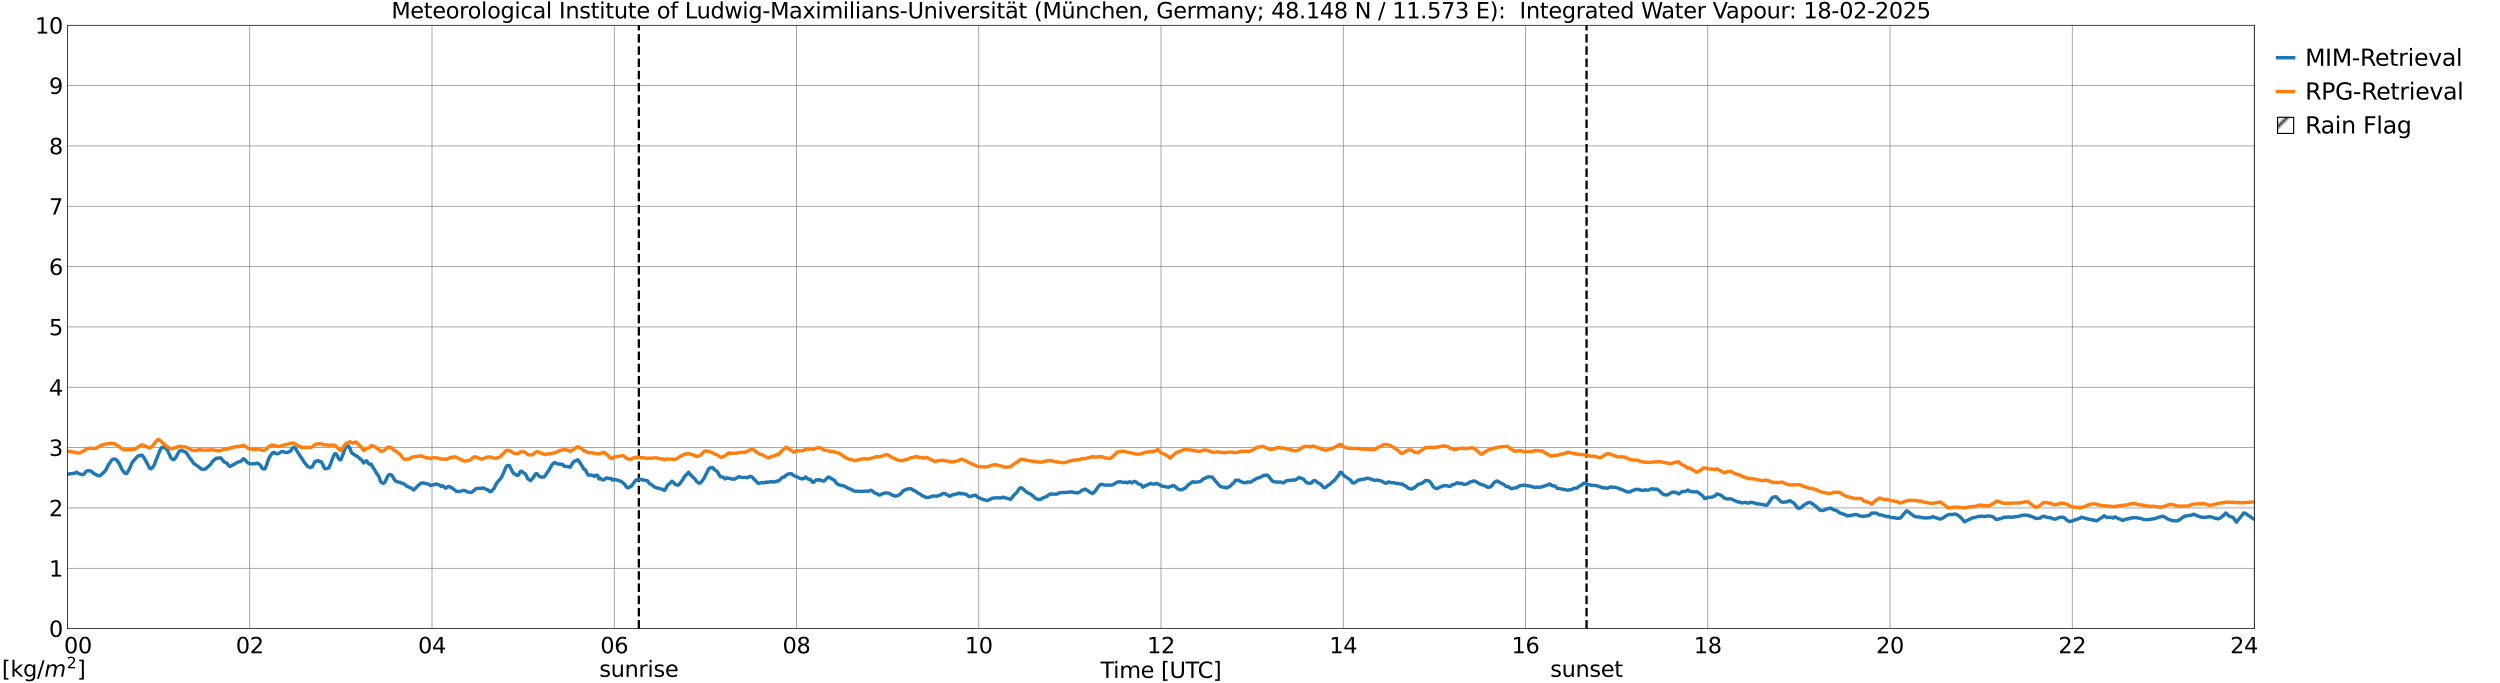 <?xml version="1.0" encoding="utf-8" standalone="no"?>
<!DOCTYPE svg PUBLIC "-//W3C//DTD SVG 1.1//EN"
  "http://www.w3.org/Graphics/SVG/1.1/DTD/svg11.dtd">
<svg xmlns:xlink="http://www.w3.org/1999/xlink" width="1085.4pt" height="296.64pt" viewBox="0 0 1085.4 296.64" xmlns="http://www.w3.org/2000/svg" version="1.1">
 <defs>
  <style type="text/css">*{stroke-linejoin: round; stroke-linecap: butt}</style>
 </defs>
 <g id="figure_1">
  <g id="patch_1">
   <path d="M 0 296.64 
L 1085.4 296.64 
L 1085.4 0 
L 0 0 
z
" style="fill: #ffffff"/>
  </g>
  <g id="axes_1">
   <g id="patch_2">
    <path d="M 29.306 272.909 
L 978.814 272.909 
L 978.814 10.976 
L 29.306 10.976 
z
" style="fill: #ffffff"/>
   </g>
   <g id="patch_3">
    <path d="M 978.814 272.909 
L 978.814 272.909 
L 978.814 10.976 
L 978.814 10.976 
z
" clip-path="url(#p02156b3bc4)" style="fill: #d3d3d3; stroke: #d3d3d3; stroke-linejoin: miter"/>
   </g>
   <g id="matplotlib.axis_1">
    <g id="xtick_1">
     <g id="line2d_1">
      <path d="M 29.306 272.909 
L 29.306 10.976 
" clip-path="url(#p02156b3bc4)" style="fill: none; stroke: #808080; stroke-width: 0.3; stroke-linecap: square"/>
     </g>
     <g id="line2d_2"/>
     <g id="text_1">
      <!--    00 -->
      <g transform="translate(18.733 283.627) scale(0.095 -0.095)">
       <defs>
        <path id="DejaVuSans-20" transform="scale(0.016)"/>
        <path id="DejaVuSans-30" d="M 2034 4250 
Q 1547 4250 1301 3770 
Q 1056 3291 1056 2328 
Q 1056 1369 1301 889 
Q 1547 409 2034 409 
Q 2525 409 2770 889 
Q 3016 1369 3016 2328 
Q 3016 3291 2770 3770 
Q 2525 4250 2034 4250 
z
M 2034 4750 
Q 2819 4750 3233 4129 
Q 3647 3509 3647 2328 
Q 3647 1150 3233 529 
Q 2819 -91 2034 -91 
Q 1250 -91 836 529 
Q 422 1150 422 2328 
Q 422 3509 836 4129 
Q 1250 4750 2034 4750 
z
" transform="scale(0.016)"/>
       </defs>
       <use xlink:href="#DejaVuSans-20"/>
       <use xlink:href="#DejaVuSans-20" transform="translate(31.787 0)"/>
       <use xlink:href="#DejaVuSans-20" transform="translate(63.574 0)"/>
       <use xlink:href="#DejaVuSans-30" transform="translate(95.361 0)"/>
       <use xlink:href="#DejaVuSans-30" transform="translate(158.984 0)"/>
      </g>
     </g>
    </g>
    <g id="xtick_2">
     <g id="line2d_3">
      <path d="M 108.431 272.909 
L 108.431 10.976 
" clip-path="url(#p02156b3bc4)" style="fill: none; stroke: #808080; stroke-width: 0.3; stroke-linecap: square"/>
     </g>
     <g id="line2d_4"/>
     <g id="text_2">
      <!-- 02 -->
      <g transform="translate(102.387 283.627) scale(0.095 -0.095)">
       <defs>
        <path id="DejaVuSans-32" d="M 1228 531 
L 3431 531 
L 3431 0 
L 469 0 
L 469 531 
Q 828 903 1448 1529 
Q 2069 2156 2228 2338 
Q 2531 2678 2651 2914 
Q 2772 3150 2772 3378 
Q 2772 3750 2511 3984 
Q 2250 4219 1831 4219 
Q 1534 4219 1204 4116 
Q 875 4013 500 3803 
L 500 4441 
Q 881 4594 1212 4672 
Q 1544 4750 1819 4750 
Q 2544 4750 2975 4387 
Q 3406 4025 3406 3419 
Q 3406 3131 3298 2873 
Q 3191 2616 2906 2266 
Q 2828 2175 2409 1742 
Q 1991 1309 1228 531 
z
" transform="scale(0.016)"/>
       </defs>
       <use xlink:href="#DejaVuSans-30"/>
       <use xlink:href="#DejaVuSans-32" transform="translate(63.623 0)"/>
      </g>
     </g>
    </g>
    <g id="xtick_3">
     <g id="line2d_5">
      <path d="M 187.557 272.909 
L 187.557 10.976 
" clip-path="url(#p02156b3bc4)" style="fill: none; stroke: #808080; stroke-width: 0.3; stroke-linecap: square"/>
     </g>
     <g id="line2d_6"/>
     <g id="text_3">
      <!-- 04 -->
      <g transform="translate(181.513 283.627) scale(0.095 -0.095)">
       <defs>
        <path id="DejaVuSans-34" d="M 2419 4116 
L 825 1625 
L 2419 1625 
L 2419 4116 
z
M 2253 4666 
L 3047 4666 
L 3047 1625 
L 3713 1625 
L 3713 1100 
L 3047 1100 
L 3047 0 
L 2419 0 
L 2419 1100 
L 313 1100 
L 313 1709 
L 2253 4666 
z
" transform="scale(0.016)"/>
       </defs>
       <use xlink:href="#DejaVuSans-30"/>
       <use xlink:href="#DejaVuSans-34" transform="translate(63.623 0)"/>
      </g>
     </g>
    </g>
    <g id="xtick_4">
     <g id="line2d_7">
      <path d="M 266.683 272.909 
L 266.683 10.976 
" clip-path="url(#p02156b3bc4)" style="fill: none; stroke: #808080; stroke-width: 0.3; stroke-linecap: square"/>
     </g>
     <g id="line2d_8"/>
     <g id="text_4">
      <!-- 06 -->
      <g transform="translate(260.638 283.627) scale(0.095 -0.095)">
       <defs>
        <path id="DejaVuSans-36" d="M 2113 2584 
Q 1688 2584 1439 2293 
Q 1191 2003 1191 1497 
Q 1191 994 1439 701 
Q 1688 409 2113 409 
Q 2538 409 2786 701 
Q 3034 994 3034 1497 
Q 3034 2003 2786 2293 
Q 2538 2584 2113 2584 
z
M 3366 4563 
L 3366 3988 
Q 3128 4100 2886 4159 
Q 2644 4219 2406 4219 
Q 1781 4219 1451 3797 
Q 1122 3375 1075 2522 
Q 1259 2794 1537 2939 
Q 1816 3084 2150 3084 
Q 2853 3084 3261 2657 
Q 3669 2231 3669 1497 
Q 3669 778 3244 343 
Q 2819 -91 2113 -91 
Q 1303 -91 875 529 
Q 447 1150 447 2328 
Q 447 3434 972 4092 
Q 1497 4750 2381 4750 
Q 2619 4750 2861 4703 
Q 3103 4656 3366 4563 
z
" transform="scale(0.016)"/>
       </defs>
       <use xlink:href="#DejaVuSans-30"/>
       <use xlink:href="#DejaVuSans-36" transform="translate(63.623 0)"/>
      </g>
     </g>
    </g>
    <g id="xtick_5">
     <g id="line2d_9">
      <path d="M 345.808 272.909 
L 345.808 10.976 
" clip-path="url(#p02156b3bc4)" style="fill: none; stroke: #808080; stroke-width: 0.3; stroke-linecap: square"/>
     </g>
     <g id="line2d_10"/>
     <g id="text_5">
      <!-- 08 -->
      <g transform="translate(339.764 283.627) scale(0.095 -0.095)">
       <defs>
        <path id="DejaVuSans-38" d="M 2034 2216 
Q 1584 2216 1326 1975 
Q 1069 1734 1069 1313 
Q 1069 891 1326 650 
Q 1584 409 2034 409 
Q 2484 409 2743 651 
Q 3003 894 3003 1313 
Q 3003 1734 2745 1975 
Q 2488 2216 2034 2216 
z
M 1403 2484 
Q 997 2584 770 2862 
Q 544 3141 544 3541 
Q 544 4100 942 4425 
Q 1341 4750 2034 4750 
Q 2731 4750 3128 4425 
Q 3525 4100 3525 3541 
Q 3525 3141 3298 2862 
Q 3072 2584 2669 2484 
Q 3125 2378 3379 2068 
Q 3634 1759 3634 1313 
Q 3634 634 3220 271 
Q 2806 -91 2034 -91 
Q 1263 -91 848 271 
Q 434 634 434 1313 
Q 434 1759 690 2068 
Q 947 2378 1403 2484 
z
M 1172 3481 
Q 1172 3119 1398 2916 
Q 1625 2713 2034 2713 
Q 2441 2713 2670 2916 
Q 2900 3119 2900 3481 
Q 2900 3844 2670 4047 
Q 2441 4250 2034 4250 
Q 1625 4250 1398 4047 
Q 1172 3844 1172 3481 
z
" transform="scale(0.016)"/>
       </defs>
       <use xlink:href="#DejaVuSans-30"/>
       <use xlink:href="#DejaVuSans-38" transform="translate(63.623 0)"/>
      </g>
     </g>
    </g>
    <g id="xtick_6">
     <g id="line2d_11">
      <path d="M 424.934 272.909 
L 424.934 10.976 
" clip-path="url(#p02156b3bc4)" style="fill: none; stroke: #808080; stroke-width: 0.3; stroke-linecap: square"/>
     </g>
     <g id="line2d_12"/>
     <g id="text_6">
      <!-- 10 -->
      <g transform="translate(418.89 283.627) scale(0.095 -0.095)">
       <defs>
        <path id="DejaVuSans-31" d="M 794 531 
L 1825 531 
L 1825 4091 
L 703 3866 
L 703 4441 
L 1819 4666 
L 2450 4666 
L 2450 531 
L 3481 531 
L 3481 0 
L 794 0 
L 794 531 
z
" transform="scale(0.016)"/>
       </defs>
       <use xlink:href="#DejaVuSans-31"/>
       <use xlink:href="#DejaVuSans-30" transform="translate(63.623 0)"/>
      </g>
     </g>
    </g>
    <g id="xtick_7">
     <g id="line2d_13">
      <path d="M 504.06 272.909 
L 504.06 10.976 
" clip-path="url(#p02156b3bc4)" style="fill: none; stroke: #808080; stroke-width: 0.3; stroke-linecap: square"/>
     </g>
     <g id="line2d_14"/>
     <g id="text_7">
      <!-- 12 -->
      <g transform="translate(498.015 283.627) scale(0.095 -0.095)">
       <use xlink:href="#DejaVuSans-31"/>
       <use xlink:href="#DejaVuSans-32" transform="translate(63.623 0)"/>
      </g>
     </g>
    </g>
    <g id="xtick_8">
     <g id="line2d_15">
      <path d="M 583.185 272.909 
L 583.185 10.976 
" clip-path="url(#p02156b3bc4)" style="fill: none; stroke: #808080; stroke-width: 0.3; stroke-linecap: square"/>
     </g>
     <g id="line2d_16"/>
     <g id="text_8">
      <!-- 14 -->
      <g transform="translate(577.141 283.627) scale(0.095 -0.095)">
       <use xlink:href="#DejaVuSans-31"/>
       <use xlink:href="#DejaVuSans-34" transform="translate(63.623 0)"/>
      </g>
     </g>
    </g>
    <g id="xtick_9">
     <g id="line2d_17">
      <path d="M 662.311 272.909 
L 662.311 10.976 
" clip-path="url(#p02156b3bc4)" style="fill: none; stroke: #808080; stroke-width: 0.3; stroke-linecap: square"/>
     </g>
     <g id="line2d_18"/>
     <g id="text_9">
      <!-- 16 -->
      <g transform="translate(656.267 283.627) scale(0.095 -0.095)">
       <use xlink:href="#DejaVuSans-31"/>
       <use xlink:href="#DejaVuSans-36" transform="translate(63.623 0)"/>
      </g>
     </g>
    </g>
    <g id="xtick_10">
     <g id="line2d_19">
      <path d="M 741.437 272.909 
L 741.437 10.976 
" clip-path="url(#p02156b3bc4)" style="fill: none; stroke: #808080; stroke-width: 0.3; stroke-linecap: square"/>
     </g>
     <g id="line2d_20"/>
     <g id="text_10">
      <!-- 18 -->
      <g transform="translate(735.392 283.627) scale(0.095 -0.095)">
       <use xlink:href="#DejaVuSans-31"/>
       <use xlink:href="#DejaVuSans-38" transform="translate(63.623 0)"/>
      </g>
     </g>
    </g>
    <g id="xtick_11">
     <g id="line2d_21">
      <path d="M 820.562 272.909 
L 820.562 10.976 
" clip-path="url(#p02156b3bc4)" style="fill: none; stroke: #808080; stroke-width: 0.3; stroke-linecap: square"/>
     </g>
     <g id="line2d_22"/>
     <g id="text_11">
      <!-- 20 -->
      <g transform="translate(814.518 283.627) scale(0.095 -0.095)">
       <use xlink:href="#DejaVuSans-32"/>
       <use xlink:href="#DejaVuSans-30" transform="translate(63.623 0)"/>
      </g>
     </g>
    </g>
    <g id="xtick_12">
     <g id="line2d_23">
      <path d="M 899.688 272.909 
L 899.688 10.976 
" clip-path="url(#p02156b3bc4)" style="fill: none; stroke: #808080; stroke-width: 0.3; stroke-linecap: square"/>
     </g>
     <g id="line2d_24"/>
     <g id="text_12">
      <!-- 22 -->
      <g transform="translate(893.644 283.627) scale(0.095 -0.095)">
       <use xlink:href="#DejaVuSans-32"/>
       <use xlink:href="#DejaVuSans-32" transform="translate(63.623 0)"/>
      </g>
     </g>
    </g>
    <g id="xtick_13">
     <g id="line2d_25">
      <path d="M 978.814 272.909 
L 978.814 10.976 
" clip-path="url(#p02156b3bc4)" style="fill: none; stroke: #808080; stroke-width: 0.3; stroke-linecap: square"/>
     </g>
     <g id="line2d_26"/>
     <g id="text_13">
      <!-- 24    -->
      <g transform="translate(968.241 283.627) scale(0.095 -0.095)">
       <use xlink:href="#DejaVuSans-32"/>
       <use xlink:href="#DejaVuSans-34" transform="translate(63.623 0)"/>
       <use xlink:href="#DejaVuSans-20" transform="translate(127.246 0)"/>
       <use xlink:href="#DejaVuSans-20" transform="translate(159.033 0)"/>
       <use xlink:href="#DejaVuSans-20" transform="translate(190.82 0)"/>
      </g>
     </g>
    </g>
    <g id="text_14">
     <!-- Time [UTC] -->
     <g transform="translate(477.806 294.322) scale(0.095 -0.095)">
      <defs>
       <path id="DejaVuSans-54" d="M -19 4666 
L 3928 4666 
L 3928 4134 
L 2272 4134 
L 2272 0 
L 1638 0 
L 1638 4134 
L -19 4134 
L -19 4666 
z
" transform="scale(0.016)"/>
       <path id="DejaVuSans-69" d="M 603 3500 
L 1178 3500 
L 1178 0 
L 603 0 
L 603 3500 
z
M 603 4863 
L 1178 4863 
L 1178 4134 
L 603 4134 
L 603 4863 
z
" transform="scale(0.016)"/>
       <path id="DejaVuSans-6d" d="M 3328 2828 
Q 3544 3216 3844 3400 
Q 4144 3584 4550 3584 
Q 5097 3584 5394 3201 
Q 5691 2819 5691 2113 
L 5691 0 
L 5113 0 
L 5113 2094 
Q 5113 2597 4934 2840 
Q 4756 3084 4391 3084 
Q 3944 3084 3684 2787 
Q 3425 2491 3425 1978 
L 3425 0 
L 2847 0 
L 2847 2094 
Q 2847 2600 2669 2842 
Q 2491 3084 2119 3084 
Q 1678 3084 1418 2786 
Q 1159 2488 1159 1978 
L 1159 0 
L 581 0 
L 581 3500 
L 1159 3500 
L 1159 2956 
Q 1356 3278 1631 3431 
Q 1906 3584 2284 3584 
Q 2666 3584 2933 3390 
Q 3200 3197 3328 2828 
z
" transform="scale(0.016)"/>
       <path id="DejaVuSans-65" d="M 3597 1894 
L 3597 1613 
L 953 1613 
Q 991 1019 1311 708 
Q 1631 397 2203 397 
Q 2534 397 2845 478 
Q 3156 559 3463 722 
L 3463 178 
Q 3153 47 2828 -22 
Q 2503 -91 2169 -91 
Q 1331 -91 842 396 
Q 353 884 353 1716 
Q 353 2575 817 3079 
Q 1281 3584 2069 3584 
Q 2775 3584 3186 3129 
Q 3597 2675 3597 1894 
z
M 3022 2063 
Q 3016 2534 2758 2815 
Q 2500 3097 2075 3097 
Q 1594 3097 1305 2825 
Q 1016 2553 972 2059 
L 3022 2063 
z
" transform="scale(0.016)"/>
       <path id="DejaVuSans-5b" d="M 550 4863 
L 1875 4863 
L 1875 4416 
L 1125 4416 
L 1125 -397 
L 1875 -397 
L 1875 -844 
L 550 -844 
L 550 4863 
z
" transform="scale(0.016)"/>
       <path id="DejaVuSans-55" d="M 556 4666 
L 1191 4666 
L 1191 1831 
Q 1191 1081 1462 751 
Q 1734 422 2344 422 
Q 2950 422 3222 751 
Q 3494 1081 3494 1831 
L 3494 4666 
L 4128 4666 
L 4128 1753 
Q 4128 841 3676 375 
Q 3225 -91 2344 -91 
Q 1459 -91 1007 375 
Q 556 841 556 1753 
L 556 4666 
z
" transform="scale(0.016)"/>
       <path id="DejaVuSans-43" d="M 4122 4306 
L 4122 3641 
Q 3803 3938 3442 4084 
Q 3081 4231 2675 4231 
Q 1875 4231 1450 3742 
Q 1025 3253 1025 2328 
Q 1025 1406 1450 917 
Q 1875 428 2675 428 
Q 3081 428 3442 575 
Q 3803 722 4122 1019 
L 4122 359 
Q 3791 134 3420 21 
Q 3050 -91 2638 -91 
Q 1578 -91 968 557 
Q 359 1206 359 2328 
Q 359 3453 968 4101 
Q 1578 4750 2638 4750 
Q 3056 4750 3426 4639 
Q 3797 4528 4122 4306 
z
" transform="scale(0.016)"/>
       <path id="DejaVuSans-5d" d="M 1947 4863 
L 1947 -844 
L 622 -844 
L 622 -397 
L 1369 -397 
L 1369 4416 
L 622 4416 
L 622 4863 
L 1947 4863 
z
" transform="scale(0.016)"/>
      </defs>
      <use xlink:href="#DejaVuSans-54"/>
      <use xlink:href="#DejaVuSans-69" transform="translate(57.959 0)"/>
      <use xlink:href="#DejaVuSans-6d" transform="translate(85.742 0)"/>
      <use xlink:href="#DejaVuSans-65" transform="translate(183.154 0)"/>
      <use xlink:href="#DejaVuSans-20" transform="translate(244.678 0)"/>
      <use xlink:href="#DejaVuSans-5b" transform="translate(276.465 0)"/>
      <use xlink:href="#DejaVuSans-55" transform="translate(315.479 0)"/>
      <use xlink:href="#DejaVuSans-54" transform="translate(388.672 0)"/>
      <use xlink:href="#DejaVuSans-43" transform="translate(443.881 0)"/>
      <use xlink:href="#DejaVuSans-5d" transform="translate(513.705 0)"/>
     </g>
    </g>
   </g>
   <g id="matplotlib.axis_2">
    <g id="ytick_1">
     <g id="line2d_27">
      <path d="M 29.306 272.909 
L 978.814 272.909 
" clip-path="url(#p02156b3bc4)" style="fill: none; stroke: #808080; stroke-width: 0.3; stroke-linecap: square"/>
     </g>
     <g id="line2d_28"/>
     <g id="text_15">
      <!-- 0 -->
      <g transform="translate(21.261 276.518) scale(0.095 -0.095)">
       <use xlink:href="#DejaVuSans-30"/>
      </g>
     </g>
    </g>
    <g id="ytick_2">
     <g id="line2d_29">
      <path d="M 29.306 246.715 
L 978.814 246.715 
" clip-path="url(#p02156b3bc4)" style="fill: none; stroke: #808080; stroke-width: 0.3; stroke-linecap: square"/>
     </g>
     <g id="line2d_30"/>
     <g id="text_16">
      <!-- 1 -->
      <g transform="translate(21.261 250.325) scale(0.095 -0.095)">
       <use xlink:href="#DejaVuSans-31"/>
      </g>
     </g>
    </g>
    <g id="ytick_3">
     <g id="line2d_31">
      <path d="M 29.306 220.522 
L 978.814 220.522 
" clip-path="url(#p02156b3bc4)" style="fill: none; stroke: #808080; stroke-width: 0.3; stroke-linecap: square"/>
     </g>
     <g id="line2d_32"/>
     <g id="text_17">
      <!-- 2 -->
      <g transform="translate(21.261 224.131) scale(0.095 -0.095)">
       <use xlink:href="#DejaVuSans-32"/>
      </g>
     </g>
    </g>
    <g id="ytick_4">
     <g id="line2d_33">
      <path d="M 29.306 194.329 
L 978.814 194.329 
" clip-path="url(#p02156b3bc4)" style="fill: none; stroke: #808080; stroke-width: 0.3; stroke-linecap: square"/>
     </g>
     <g id="line2d_34"/>
     <g id="text_18">
      <!-- 3 -->
      <g transform="translate(21.261 197.938) scale(0.095 -0.095)">
       <defs>
        <path id="DejaVuSans-33" d="M 2597 2516 
Q 3050 2419 3304 2112 
Q 3559 1806 3559 1356 
Q 3559 666 3084 287 
Q 2609 -91 1734 -91 
Q 1441 -91 1130 -33 
Q 819 25 488 141 
L 488 750 
Q 750 597 1062 519 
Q 1375 441 1716 441 
Q 2309 441 2620 675 
Q 2931 909 2931 1356 
Q 2931 1769 2642 2001 
Q 2353 2234 1838 2234 
L 1294 2234 
L 1294 2753 
L 1863 2753 
Q 2328 2753 2575 2939 
Q 2822 3125 2822 3475 
Q 2822 3834 2567 4026 
Q 2313 4219 1838 4219 
Q 1578 4219 1281 4162 
Q 984 4106 628 3988 
L 628 4550 
Q 988 4650 1302 4700 
Q 1616 4750 1894 4750 
Q 2613 4750 3031 4423 
Q 3450 4097 3450 3541 
Q 3450 3153 3228 2886 
Q 3006 2619 2597 2516 
z
" transform="scale(0.016)"/>
       </defs>
       <use xlink:href="#DejaVuSans-33"/>
      </g>
     </g>
    </g>
    <g id="ytick_5">
     <g id="line2d_35">
      <path d="M 29.306 168.136 
L 978.814 168.136 
" clip-path="url(#p02156b3bc4)" style="fill: none; stroke: #808080; stroke-width: 0.3; stroke-linecap: square"/>
     </g>
     <g id="line2d_36"/>
     <g id="text_19">
      <!-- 4 -->
      <g transform="translate(21.261 171.745) scale(0.095 -0.095)">
       <use xlink:href="#DejaVuSans-34"/>
      </g>
     </g>
    </g>
    <g id="ytick_6">
     <g id="line2d_37">
      <path d="M 29.306 141.942 
L 978.814 141.942 
" clip-path="url(#p02156b3bc4)" style="fill: none; stroke: #808080; stroke-width: 0.3; stroke-linecap: square"/>
     </g>
     <g id="line2d_38"/>
     <g id="text_20">
      <!-- 5 -->
      <g transform="translate(21.261 145.551) scale(0.095 -0.095)">
       <defs>
        <path id="DejaVuSans-35" d="M 691 4666 
L 3169 4666 
L 3169 4134 
L 1269 4134 
L 1269 2991 
Q 1406 3038 1543 3061 
Q 1681 3084 1819 3084 
Q 2600 3084 3056 2656 
Q 3513 2228 3513 1497 
Q 3513 744 3044 326 
Q 2575 -91 1722 -91 
Q 1428 -91 1123 -41 
Q 819 9 494 109 
L 494 744 
Q 775 591 1075 516 
Q 1375 441 1709 441 
Q 2250 441 2565 725 
Q 2881 1009 2881 1497 
Q 2881 1984 2565 2268 
Q 2250 2553 1709 2553 
Q 1456 2553 1204 2497 
Q 953 2441 691 2322 
L 691 4666 
z
" transform="scale(0.016)"/>
       </defs>
       <use xlink:href="#DejaVuSans-35"/>
      </g>
     </g>
    </g>
    <g id="ytick_7">
     <g id="line2d_39">
      <path d="M 29.306 115.749 
L 978.814 115.749 
" clip-path="url(#p02156b3bc4)" style="fill: none; stroke: #808080; stroke-width: 0.3; stroke-linecap: square"/>
     </g>
     <g id="line2d_40"/>
     <g id="text_21">
      <!-- 6 -->
      <g transform="translate(21.261 119.358) scale(0.095 -0.095)">
       <use xlink:href="#DejaVuSans-36"/>
      </g>
     </g>
    </g>
    <g id="ytick_8">
     <g id="line2d_41">
      <path d="M 29.306 89.556 
L 978.814 89.556 
" clip-path="url(#p02156b3bc4)" style="fill: none; stroke: #808080; stroke-width: 0.3; stroke-linecap: square"/>
     </g>
     <g id="line2d_42"/>
     <g id="text_22">
      <!-- 7 -->
      <g transform="translate(21.261 93.165) scale(0.095 -0.095)">
       <defs>
        <path id="DejaVuSans-37" d="M 525 4666 
L 3525 4666 
L 3525 4397 
L 1831 0 
L 1172 0 
L 2766 4134 
L 525 4134 
L 525 4666 
z
" transform="scale(0.016)"/>
       </defs>
       <use xlink:href="#DejaVuSans-37"/>
      </g>
     </g>
    </g>
    <g id="ytick_9">
     <g id="line2d_43">
      <path d="M 29.306 63.362 
L 978.814 63.362 
" clip-path="url(#p02156b3bc4)" style="fill: none; stroke: #808080; stroke-width: 0.3; stroke-linecap: square"/>
     </g>
     <g id="line2d_44"/>
     <g id="text_23">
      <!-- 8 -->
      <g transform="translate(21.261 66.972) scale(0.095 -0.095)">
       <use xlink:href="#DejaVuSans-38"/>
      </g>
     </g>
    </g>
    <g id="ytick_10">
     <g id="line2d_45">
      <path d="M 29.306 37.169 
L 978.814 37.169 
" clip-path="url(#p02156b3bc4)" style="fill: none; stroke: #808080; stroke-width: 0.3; stroke-linecap: square"/>
     </g>
     <g id="line2d_46"/>
     <g id="text_24">
      <!-- 9 -->
      <g transform="translate(21.261 40.778) scale(0.095 -0.095)">
       <defs>
        <path id="DejaVuSans-39" d="M 703 97 
L 703 672 
Q 941 559 1184 500 
Q 1428 441 1663 441 
Q 2288 441 2617 861 
Q 2947 1281 2994 2138 
Q 2813 1869 2534 1725 
Q 2256 1581 1919 1581 
Q 1219 1581 811 2004 
Q 403 2428 403 3163 
Q 403 3881 828 4315 
Q 1253 4750 1959 4750 
Q 2769 4750 3195 4129 
Q 3622 3509 3622 2328 
Q 3622 1225 3098 567 
Q 2575 -91 1691 -91 
Q 1453 -91 1209 -44 
Q 966 3 703 97 
z
M 1959 2075 
Q 2384 2075 2632 2365 
Q 2881 2656 2881 3163 
Q 2881 3666 2632 3958 
Q 2384 4250 1959 4250 
Q 1534 4250 1286 3958 
Q 1038 3666 1038 3163 
Q 1038 2656 1286 2365 
Q 1534 2075 1959 2075 
z
" transform="scale(0.016)"/>
       </defs>
       <use xlink:href="#DejaVuSans-39"/>
      </g>
     </g>
    </g>
    <g id="ytick_11">
     <g id="line2d_47">
      <path d="M 29.306 10.976 
L 978.814 10.976 
" clip-path="url(#p02156b3bc4)" style="fill: none; stroke: #808080; stroke-width: 0.3; stroke-linecap: square"/>
     </g>
     <g id="line2d_48"/>
     <g id="text_25">
      <!-- 10 -->
      <g transform="translate(15.217 14.585) scale(0.095 -0.095)">
       <use xlink:href="#DejaVuSans-31"/>
       <use xlink:href="#DejaVuSans-30" transform="translate(63.623 0)"/>
      </g>
     </g>
    </g>
   </g>
   <g id="line2d_49">
    <path d="M 277.365 272.909 
L 277.365 10.976 
" clip-path="url(#p02156b3bc4)" style="fill: none; stroke-dasharray: 3.7,1.6; stroke-dashoffset: 0; stroke: #000000"/>
   </g>
   <g id="line2d_50">
    <path d="M 688.818 272.909 
L 688.818 10.976 
" clip-path="url(#p02156b3bc4)" style="fill: none; stroke-dasharray: 3.7,1.6; stroke-dashoffset: 0; stroke: #000000"/>
   </g>
   <g id="line2d_51">
    <path d="M 29.306 205.906 
L 32.603 205.397 
L 33.262 204.953 
L 33.921 205.523 
L 35.24 205.93 
L 35.9 206.112 
L 36.559 205.796 
L 37.218 204.846 
L 37.878 204.394 
L 39.197 204.42 
L 39.856 204.759 
L 40.515 205.446 
L 42.493 206.454 
L 43.153 206.573 
L 43.812 206.253 
L 44.472 205.573 
L 45.79 204.374 
L 47.109 201.759 
L 48.428 199.793 
L 49.087 199.328 
L 49.747 199.27 
L 50.406 199.542 
L 51.065 200.14 
L 51.725 201.225 
L 53.043 203.929 
L 53.703 204.869 
L 54.362 205.5 
L 55.022 205.556 
L 55.681 204.519 
L 56.34 203.262 
L 57 201.681 
L 57.659 200.408 
L 59.637 198.244 
L 60.297 197.807 
L 60.956 197.872 
L 61.615 197.553 
L 62.275 198.293 
L 63.594 200.575 
L 64.912 203.253 
L 65.572 203.554 
L 66.231 202.939 
L 66.89 202.053 
L 69.528 195.29 
L 70.187 194.317 
L 70.847 194.145 
L 72.166 194.648 
L 72.825 195.739 
L 74.144 198.609 
L 74.803 199.383 
L 75.462 199.547 
L 76.122 198.882 
L 76.781 197.835 
L 77.441 196.517 
L 78.1 195.706 
L 78.759 195.523 
L 80.737 196.361 
L 81.397 197.278 
L 82.056 198.424 
L 83.375 200.051 
L 84.034 201.139 
L 86.672 202.967 
L 87.331 203.62 
L 87.991 203.79 
L 88.65 203.717 
L 89.309 203.528 
L 91.288 201.785 
L 92.606 199.947 
L 93.266 199.509 
L 93.925 198.924 
L 94.584 198.928 
L 95.244 198.801 
L 95.903 198.832 
L 97.222 200.46 
L 98.541 201.114 
L 99.2 202.02 
L 99.86 202.556 
L 103.156 200.691 
L 103.816 200.47 
L 104.475 200.4 
L 105.135 199.694 
L 105.794 199.153 
L 107.772 201.083 
L 108.431 201.341 
L 110.41 201.391 
L 111.728 201.074 
L 113.047 201.962 
L 113.707 203.174 
L 114.366 203.607 
L 115.025 203.539 
L 115.685 202.062 
L 116.344 200.003 
L 117.003 198.38 
L 118.322 196.626 
L 118.982 196.389 
L 119.641 196.898 
L 120.3 196.992 
L 120.96 196.916 
L 122.278 196.018 
L 122.938 196.077 
L 123.597 196.365 
L 124.916 196.452 
L 126.235 195.775 
L 126.894 194.591 
L 127.553 194.199 
L 128.213 194.609 
L 129.532 196.745 
L 130.85 198.752 
L 132.169 200.795 
L 133.488 202.384 
L 134.147 202.793 
L 134.807 202.884 
L 135.466 202.774 
L 136.785 200.41 
L 138.104 199.964 
L 138.763 200.457 
L 139.422 200.459 
L 140.082 201.523 
L 140.741 203.129 
L 141.4 203.531 
L 142.719 203.172 
L 143.379 201.794 
L 144.697 198.199 
L 145.357 196.993 
L 146.016 197.106 
L 146.676 198.478 
L 147.335 199.49 
L 147.994 199.619 
L 149.313 196.159 
L 149.972 194.346 
L 151.291 193.668 
L 151.951 194.71 
L 152.61 196.51 
L 153.269 197.054 
L 155.247 198.216 
L 157.226 199.972 
L 157.885 201 
L 158.544 200.286 
L 159.204 200.092 
L 159.863 201.154 
L 160.523 201.645 
L 161.182 201.506 
L 161.841 202.863 
L 162.501 203.687 
L 163.16 204.92 
L 164.479 206.832 
L 165.138 208.907 
L 165.798 209.643 
L 166.457 209.889 
L 167.116 209.374 
L 168.435 206.532 
L 169.094 206.014 
L 169.754 206.126 
L 170.413 206.726 
L 171.073 207.971 
L 171.732 208.828 
L 173.051 209.339 
L 173.71 209.385 
L 174.37 209.805 
L 175.029 209.942 
L 175.688 210.253 
L 176.348 210.949 
L 178.326 211.821 
L 179.645 212.745 
L 180.963 211.402 
L 181.623 210.697 
L 182.941 209.71 
L 183.601 209.655 
L 186.238 210.26 
L 186.898 210.83 
L 187.557 210.587 
L 189.535 210.125 
L 190.854 210.64 
L 191.513 211.19 
L 192.173 210.901 
L 193.492 211.948 
L 194.151 211.481 
L 194.81 211.2 
L 196.129 211.772 
L 198.107 213.256 
L 198.767 213.421 
L 199.426 213.386 
L 201.404 212.894 
L 202.063 213.085 
L 202.723 213.513 
L 204.701 213.811 
L 206.679 212.178 
L 207.339 212.02 
L 207.998 211.977 
L 208.657 212.082 
L 209.317 211.892 
L 209.976 211.913 
L 211.954 212.8 
L 212.614 213.39 
L 213.273 213.362 
L 214.592 211.896 
L 215.251 210.466 
L 215.91 209.38 
L 217.229 207.91 
L 217.889 206.923 
L 219.867 202.443 
L 220.526 202.072 
L 221.186 202.15 
L 222.504 204.845 
L 223.164 205.674 
L 223.823 205.933 
L 224.482 206.415 
L 225.142 206.259 
L 225.801 204.791 
L 226.461 204.555 
L 227.12 205.19 
L 227.779 205.543 
L 228.439 206.301 
L 229.098 207.852 
L 230.417 208.687 
L 231.736 207 
L 232.395 205.805 
L 233.054 205.594 
L 233.714 206.424 
L 234.373 206.935 
L 235.033 207.164 
L 236.351 207.009 
L 237.67 205.051 
L 238.329 204.111 
L 239.648 201.77 
L 240.308 201.103 
L 240.967 200.808 
L 241.626 201.274 
L 242.286 201.447 
L 244.264 201.606 
L 244.923 202.446 
L 246.242 202.556 
L 246.901 202.588 
L 247.561 202.861 
L 248.88 200.645 
L 249.539 200.178 
L 250.198 200.012 
L 250.858 199.632 
L 251.517 200.407 
L 252.836 202.529 
L 253.495 203.729 
L 254.155 203.997 
L 254.814 205.386 
L 255.473 206.315 
L 256.792 206.244 
L 258.111 206.798 
L 258.77 206.323 
L 259.43 206.408 
L 260.089 207.928 
L 260.748 207.636 
L 261.408 208.293 
L 262.067 208.387 
L 263.386 207.467 
L 264.705 207.812 
L 265.364 207.733 
L 266.023 208.48 
L 266.683 208.133 
L 268.661 208.591 
L 269.98 209.207 
L 271.298 210.339 
L 271.958 211.407 
L 272.617 211.824 
L 273.277 211.437 
L 273.936 211.25 
L 274.595 210.45 
L 275.914 208.589 
L 277.233 208.052 
L 278.552 208.207 
L 279.211 208.425 
L 279.87 208.471 
L 281.189 208.8 
L 281.849 209.817 
L 283.167 210.6 
L 283.827 211.216 
L 284.486 211.605 
L 285.145 211.841 
L 285.805 211.916 
L 286.464 212.206 
L 287.783 212.416 
L 288.442 212.97 
L 289.102 212.041 
L 289.761 210.751 
L 290.42 210.135 
L 291.08 209.678 
L 291.739 208.938 
L 292.399 209.412 
L 293.058 210.297 
L 294.377 210.668 
L 295.036 210.139 
L 296.355 208.311 
L 297.014 207.152 
L 297.674 206.34 
L 298.333 205.791 
L 298.992 204.986 
L 299.652 206.025 
L 300.311 206.585 
L 300.971 207.337 
L 301.63 207.864 
L 302.289 208.847 
L 302.949 209.468 
L 303.608 209.798 
L 304.267 209.595 
L 305.586 207.791 
L 307.564 203.763 
L 308.224 203.108 
L 309.543 203.084 
L 310.202 203.876 
L 311.521 204.832 
L 312.18 206.145 
L 312.839 206.986 
L 313.499 207.06 
L 314.158 207.317 
L 314.818 207.906 
L 315.477 207.467 
L 316.136 207.651 
L 316.796 207.617 
L 317.455 207.997 
L 318.114 207.918 
L 318.774 208.079 
L 320.093 207.344 
L 320.752 206.942 
L 321.411 207.165 
L 322.73 207.332 
L 323.39 207.204 
L 324.049 207.383 
L 324.708 207.372 
L 325.368 206.811 
L 326.027 206.837 
L 326.686 207.204 
L 327.346 208.051 
L 328.005 208.609 
L 328.665 209.464 
L 329.324 209.85 
L 330.643 209.484 
L 331.302 209.643 
L 331.961 209.562 
L 332.621 209.254 
L 333.28 209.464 
L 333.94 209.227 
L 334.599 209.166 
L 336.577 209.235 
L 337.236 208.824 
L 337.896 208.877 
L 338.555 208.374 
L 339.215 207.636 
L 339.874 207.109 
L 340.533 207.144 
L 341.193 206.399 
L 341.852 205.923 
L 343.171 205.628 
L 343.83 205.769 
L 344.49 206.418 
L 345.808 206.939 
L 347.787 207.89 
L 349.105 207.766 
L 349.765 207.057 
L 350.424 207.662 
L 351.083 208.092 
L 351.743 208.06 
L 352.402 208.941 
L 353.062 209.494 
L 354.38 208.331 
L 355.04 208.47 
L 355.699 208.157 
L 356.359 208.582 
L 357.677 208.888 
L 359.655 207.101 
L 360.315 207.341 
L 360.974 207.83 
L 362.293 208.524 
L 362.952 209.552 
L 363.612 210.166 
L 364.93 210.751 
L 365.59 210.768 
L 366.909 211.139 
L 367.568 211.607 
L 368.887 212.289 
L 369.546 212.451 
L 370.865 213.242 
L 372.843 213.273 
L 373.502 213.376 
L 376.14 213.207 
L 376.799 213.266 
L 377.459 213.148 
L 378.118 212.836 
L 378.777 213.146 
L 379.437 213.782 
L 380.096 214.166 
L 380.756 214.32 
L 381.415 214.872 
L 382.074 214.938 
L 382.734 214.515 
L 384.053 214.061 
L 384.712 213.987 
L 386.031 214.174 
L 387.349 214.959 
L 388.668 215.418 
L 389.987 215.08 
L 391.306 214.148 
L 391.965 213.203 
L 393.284 212.481 
L 395.262 212.085 
L 395.921 212.385 
L 396.581 212.876 
L 397.24 213.113 
L 397.899 213.511 
L 398.559 214.088 
L 399.218 214.368 
L 400.537 215.281 
L 401.856 215.836 
L 402.515 215.976 
L 403.175 215.959 
L 405.153 215.334 
L 405.812 215.355 
L 406.471 215.499 
L 407.79 215.06 
L 408.45 214.881 
L 409.109 214.453 
L 409.768 214.203 
L 410.428 214.397 
L 411.087 214.83 
L 411.746 215.058 
L 412.406 215.483 
L 413.065 215.011 
L 415.703 214.347 
L 416.362 214.094 
L 417.022 214.422 
L 417.681 214.18 
L 418.34 214.459 
L 419 214.497 
L 419.659 214.739 
L 420.318 215.305 
L 420.978 215.608 
L 421.637 215.489 
L 422.956 214.997 
L 423.615 214.995 
L 424.275 215.702 
L 424.934 216.108 
L 426.912 216.872 
L 428.231 217.24 
L 428.89 217.265 
L 429.55 216.829 
L 430.209 216.662 
L 430.869 216.241 
L 432.187 216.206 
L 432.847 216.084 
L 434.165 216.205 
L 434.825 216.11 
L 435.484 215.837 
L 436.144 216.1 
L 436.803 216.205 
L 438.781 216.798 
L 440.1 215.105 
L 441.419 213.818 
L 442.078 212.763 
L 442.737 211.925 
L 443.397 211.774 
L 444.056 212.127 
L 445.375 213.419 
L 446.694 214.22 
L 447.353 214.413 
L 448.012 215.017 
L 448.672 215.471 
L 449.331 216.238 
L 450.65 216.823 
L 451.969 216.772 
L 452.628 216.259 
L 454.606 215.439 
L 455.266 214.882 
L 455.925 214.477 
L 456.584 214.586 
L 457.244 214.485 
L 458.563 214.575 
L 459.222 214.359 
L 459.881 213.957 
L 461.859 213.779 
L 463.178 213.836 
L 463.838 213.648 
L 464.497 213.66 
L 465.156 213.509 
L 466.475 213.843 
L 467.794 213.982 
L 468.453 213.767 
L 469.113 213.396 
L 469.772 212.796 
L 470.431 212.632 
L 471.091 212.328 
L 472.409 213.105 
L 473.069 213.68 
L 474.388 214.253 
L 475.047 213.722 
L 475.706 212.925 
L 477.025 210.974 
L 477.685 210.43 
L 478.344 210.241 
L 479.663 210.644 
L 482.96 210.584 
L 484.938 209.384 
L 486.256 209.114 
L 487.575 209.467 
L 488.894 209.359 
L 489.553 209.637 
L 490.213 209.191 
L 490.872 209.279 
L 491.532 209.662 
L 492.191 209.138 
L 492.85 209.019 
L 494.169 210.01 
L 495.488 210.505 
L 496.147 211.511 
L 496.807 211.241 
L 497.466 210.688 
L 498.125 210.553 
L 498.785 210.271 
L 499.444 209.822 
L 500.103 210.113 
L 501.422 210.164 
L 502.082 209.817 
L 502.741 210.205 
L 503.4 210.346 
L 504.06 210.959 
L 507.357 211.563 
L 508.016 211.222 
L 508.675 211.131 
L 509.335 210.76 
L 509.994 211.035 
L 511.313 212.24 
L 511.972 212.555 
L 512.632 212.668 
L 513.291 212.516 
L 514.61 211.88 
L 515.929 210.484 
L 517.247 209.515 
L 517.907 209.122 
L 518.566 209.44 
L 519.226 209.287 
L 520.544 209.202 
L 521.204 209.04 
L 521.863 208.506 
L 522.522 207.765 
L 523.182 207.769 
L 523.841 207.281 
L 524.501 207.023 
L 525.819 207.02 
L 526.479 207.309 
L 527.797 209.017 
L 528.457 209.63 
L 529.116 210.511 
L 529.776 211.111 
L 530.435 211.394 
L 531.094 211.545 
L 531.754 211.535 
L 532.413 211.866 
L 533.732 211.302 
L 534.391 210.787 
L 535.051 210.016 
L 535.71 209.6 
L 536.369 208.484 
L 537.029 208.641 
L 537.688 208.436 
L 538.348 208.924 
L 539.007 209.156 
L 539.666 209.526 
L 540.985 209.539 
L 541.644 209.235 
L 542.963 209.362 
L 543.623 208.878 
L 544.941 208.179 
L 545.601 207.704 
L 546.919 207.323 
L 548.898 206.312 
L 549.557 206.371 
L 550.216 206.309 
L 550.876 206.89 
L 552.195 208.64 
L 552.854 209.086 
L 554.832 209.366 
L 555.491 209.26 
L 556.151 209.288 
L 556.81 209.554 
L 557.47 209.565 
L 558.129 208.897 
L 558.788 208.678 
L 560.107 208.494 
L 560.766 208.648 
L 561.426 208.304 
L 562.085 208.494 
L 563.404 207.779 
L 564.063 207.288 
L 566.042 208.111 
L 566.701 208.981 
L 567.36 209.58 
L 568.02 209.759 
L 568.679 209.809 
L 569.338 209.728 
L 569.998 208.849 
L 570.657 208.602 
L 571.317 208.865 
L 571.976 209.465 
L 573.295 210.135 
L 574.613 211.588 
L 575.273 211.764 
L 575.932 211.295 
L 576.592 210.675 
L 577.251 210.395 
L 578.57 209.096 
L 579.229 208.7 
L 579.889 207.957 
L 580.548 206.976 
L 581.207 206.31 
L 581.867 205.028 
L 582.526 205.175 
L 583.185 206.258 
L 586.482 208.534 
L 587.142 209.628 
L 587.801 209.68 
L 588.46 209.442 
L 589.12 208.84 
L 589.779 208.394 
L 591.098 208.253 
L 591.757 208.015 
L 592.417 208.026 
L 593.736 207.551 
L 597.032 208.623 
L 597.692 208.368 
L 599.67 208.814 
L 601.648 209.868 
L 602.967 209.219 
L 603.626 209.481 
L 605.604 209.659 
L 606.264 209.945 
L 606.923 209.839 
L 608.242 210.224 
L 608.901 210.132 
L 609.561 210.729 
L 610.22 210.989 
L 611.539 212.042 
L 612.858 212.362 
L 613.517 211.887 
L 614.176 211.76 
L 615.495 210.409 
L 617.473 209.72 
L 618.133 209.304 
L 618.792 208.64 
L 620.111 208.706 
L 620.77 209.103 
L 621.429 209.944 
L 622.089 211.111 
L 622.748 211.717 
L 623.408 212.095 
L 624.067 212.153 
L 624.726 211.649 
L 626.045 211.18 
L 626.705 210.816 
L 627.364 210.938 
L 628.023 210.805 
L 629.342 211.236 
L 630.001 210.916 
L 630.661 210.349 
L 631.32 210.381 
L 632.639 209.578 
L 633.298 209.816 
L 634.617 209.857 
L 635.276 210.219 
L 635.936 210.318 
L 637.255 209.987 
L 637.914 209.381 
L 639.892 208.799 
L 640.552 208.956 
L 641.87 209.759 
L 642.53 210.135 
L 643.848 210.57 
L 644.508 210.697 
L 645.167 211.201 
L 645.827 211.519 
L 646.486 211.552 
L 647.145 211.327 
L 647.805 210.74 
L 648.464 209.762 
L 649.123 209.185 
L 649.783 208.838 
L 650.442 209 
L 651.102 209.531 
L 652.42 210.056 
L 653.08 210.471 
L 653.739 211.121 
L 655.058 211.375 
L 655.717 211.991 
L 656.377 212.122 
L 657.036 211.926 
L 658.355 211.798 
L 659.674 210.95 
L 661.652 210.615 
L 662.311 210.765 
L 664.289 211.053 
L 666.267 211.6 
L 667.586 211.452 
L 668.246 211.605 
L 669.564 211.367 
L 670.883 210.852 
L 672.202 210.47 
L 672.861 210.111 
L 673.521 210.656 
L 674.18 211.021 
L 674.839 210.915 
L 675.499 211.33 
L 676.158 212.053 
L 676.817 212.062 
L 680.774 212.855 
L 681.433 212.591 
L 682.092 212.61 
L 682.752 212.373 
L 683.411 211.962 
L 684.73 211.934 
L 685.389 211.245 
L 686.708 210.583 
L 687.368 209.886 
L 688.027 209.774 
L 689.346 210.341 
L 690.005 210.383 
L 690.664 210.655 
L 693.302 210.844 
L 693.961 211.208 
L 694.621 211.328 
L 695.939 211.806 
L 697.258 211.848 
L 697.918 212.015 
L 699.236 211.405 
L 700.555 211.583 
L 701.215 211.558 
L 702.533 211.937 
L 703.193 212.294 
L 703.852 212.412 
L 706.49 213.587 
L 707.808 213.578 
L 708.468 213.103 
L 710.446 212.4 
L 711.765 212.564 
L 712.424 212.836 
L 713.743 212.907 
L 714.402 212.656 
L 715.062 212.8 
L 715.721 212.793 
L 717.04 212.204 
L 718.358 212.433 
L 719.018 212.268 
L 719.677 212.578 
L 720.337 213.034 
L 720.996 213.7 
L 722.315 214.78 
L 722.974 214.779 
L 723.633 214.921 
L 724.293 214.724 
L 725.612 213.82 
L 726.271 213.649 
L 727.59 213.771 
L 728.909 214.461 
L 730.227 213.425 
L 731.546 213.345 
L 732.205 213.146 
L 732.865 212.765 
L 733.524 213.253 
L 734.843 213.559 
L 735.502 213.481 
L 736.162 213.573 
L 736.821 213.484 
L 738.799 214.919 
L 739.459 215.544 
L 740.118 216.474 
L 740.777 216.282 
L 741.437 215.952 
L 743.415 215.819 
L 744.734 215.223 
L 745.393 214.4 
L 746.052 214.675 
L 746.712 214.828 
L 747.371 215.167 
L 748.69 216.271 
L 750.009 216.657 
L 751.327 216.521 
L 753.965 217.689 
L 754.624 217.975 
L 755.284 217.934 
L 755.943 218.316 
L 756.602 218.305 
L 757.921 218.125 
L 758.581 218.353 
L 759.24 218.454 
L 759.899 218.054 
L 760.559 218.095 
L 763.196 218.828 
L 763.856 218.788 
L 764.515 218.961 
L 765.174 218.988 
L 766.493 219.341 
L 767.153 219.325 
L 768.471 217.502 
L 769.131 216.502 
L 769.79 215.829 
L 771.109 215.659 
L 772.428 216.996 
L 773.087 217.67 
L 773.746 218.065 
L 775.725 217.899 
L 777.043 217.316 
L 779.021 218.59 
L 780.34 220.449 
L 781 220.723 
L 781.659 220.482 
L 782.318 220.092 
L 782.978 219.45 
L 784.956 218.251 
L 785.615 218.099 
L 786.934 218.708 
L 787.593 219.291 
L 788.253 219.695 
L 790.231 221.566 
L 791.55 221.624 
L 793.528 220.819 
L 794.187 220.754 
L 794.847 220.575 
L 795.506 221.022 
L 796.165 221.321 
L 797.484 221.741 
L 798.803 222.712 
L 800.122 223.118 
L 801.44 223.602 
L 802.1 224.008 
L 804.737 223.574 
L 805.397 223.372 
L 806.056 223.436 
L 808.034 224.145 
L 809.353 224.109 
L 811.331 223.869 
L 812.65 222.739 
L 814.628 222.766 
L 815.947 223.551 
L 816.606 223.491 
L 819.244 224.324 
L 819.903 224.183 
L 820.562 224.59 
L 822.541 224.791 
L 823.859 225.045 
L 825.178 224.884 
L 826.497 223.2 
L 827.816 221.75 
L 829.794 223.14 
L 831.112 224.16 
L 831.772 224.383 
L 833.091 224.432 
L 835.069 224.834 
L 835.728 224.871 
L 838.366 224.753 
L 839.025 224.321 
L 841.663 225.169 
L 842.322 225.39 
L 843.641 224.865 
L 844.959 223.871 
L 846.278 223.358 
L 847.597 223.414 
L 848.916 223.14 
L 850.235 223.819 
L 851.553 224.91 
L 852.872 226.556 
L 855.51 225.227 
L 856.169 224.841 
L 856.828 224.819 
L 858.147 224.456 
L 858.806 224.207 
L 860.785 224.139 
L 861.444 224.262 
L 863.422 223.981 
L 864.741 224.214 
L 865.4 224.465 
L 866.719 225.583 
L 868.038 225.266 
L 868.697 225.166 
L 870.016 224.554 
L 871.335 224.53 
L 872.653 224.442 
L 873.313 224.569 
L 876.61 224.167 
L 877.269 223.85 
L 879.247 223.58 
L 879.907 223.752 
L 880.566 223.726 
L 881.225 224.038 
L 881.885 224.162 
L 883.204 224.723 
L 883.863 225.12 
L 885.841 224.923 
L 886.5 224.383 
L 887.16 224.153 
L 887.819 224.183 
L 888.479 224.583 
L 890.457 224.822 
L 891.116 225.221 
L 892.435 225.397 
L 893.754 224.735 
L 894.413 224.575 
L 895.732 224.554 
L 896.391 224.892 
L 897.051 225.549 
L 898.369 226.439 
L 899.688 226.153 
L 902.985 225.016 
L 903.644 224.562 
L 906.941 225.433 
L 909.579 225.953 
L 910.238 226.168 
L 912.216 224.89 
L 912.876 224.488 
L 913.535 223.896 
L 914.194 224.368 
L 914.854 224.639 
L 916.832 224.643 
L 917.491 224.937 
L 918.151 224.424 
L 918.81 224.613 
L 919.469 225.093 
L 920.788 225.472 
L 921.448 225.957 
L 922.107 225.786 
L 922.766 225.415 
L 924.085 225.274 
L 924.745 224.949 
L 926.063 224.826 
L 927.382 224.715 
L 928.041 224.904 
L 929.36 225.041 
L 930.679 225.54 
L 931.998 225.61 
L 933.316 225.541 
L 934.635 225.271 
L 935.295 225.226 
L 938.592 224.161 
L 939.251 224.132 
L 941.229 225.359 
L 943.207 226.082 
L 945.185 226.136 
L 945.845 225.924 
L 947.163 225.002 
L 947.823 224.502 
L 948.482 224.154 
L 950.46 223.786 
L 951.12 223.736 
L 952.438 223.249 
L 953.757 223.848 
L 954.417 224.118 
L 956.395 224.698 
L 959.692 224.318 
L 960.351 224.602 
L 961.01 224.738 
L 961.67 225.029 
L 962.329 225.025 
L 962.989 225.281 
L 963.648 225.102 
L 964.967 224.095 
L 965.626 223.501 
L 966.285 222.728 
L 966.945 223.219 
L 967.604 223.957 
L 969.582 224.689 
L 970.901 226.71 
L 973.539 223.578 
L 974.198 222.711 
L 974.857 222.884 
L 978.154 225.132 
L 978.154 225.132 
" clip-path="url(#p02156b3bc4)" style="fill: none; stroke: #1f77b4; stroke-width: 1.5; stroke-linecap: square"/>
   </g>
   <g id="line2d_52">
    <path d="M 29.306 195.901 
L 32.603 196.338 
L 33.262 196.621 
L 33.921 196.724 
L 34.581 196.65 
L 35.9 195.973 
L 36.559 195.63 
L 37.878 194.783 
L 39.197 194.619 
L 40.515 194.705 
L 41.834 194.505 
L 42.493 194.222 
L 43.812 193.346 
L 45.79 192.811 
L 48.428 192.438 
L 49.087 192.609 
L 49.747 192.608 
L 51.725 193.894 
L 53.043 194.944 
L 53.703 195.185 
L 54.362 195.307 
L 57.659 195.261 
L 58.978 194.808 
L 60.956 193.403 
L 61.615 193.109 
L 62.934 193.573 
L 64.253 194.209 
L 64.912 194.463 
L 65.572 194.241 
L 66.89 192.816 
L 68.209 191.058 
L 68.869 190.797 
L 70.187 191.744 
L 70.847 192.558 
L 72.825 194.102 
L 74.144 194.784 
L 74.803 194.846 
L 75.462 194.427 
L 76.122 194.466 
L 76.781 194.243 
L 77.441 193.871 
L 78.1 193.786 
L 78.759 193.99 
L 79.419 194.029 
L 80.078 193.951 
L 81.397 194.336 
L 82.056 194.859 
L 83.375 195.461 
L 84.034 195.6 
L 85.353 195.662 
L 86.013 195.234 
L 86.672 195.201 
L 87.991 195.417 
L 90.628 195.428 
L 91.947 195.218 
L 92.606 195.448 
L 93.925 195.524 
L 94.584 195.736 
L 95.244 195.728 
L 96.563 195.307 
L 97.222 195.119 
L 99.2 194.842 
L 99.86 194.517 
L 101.838 194.078 
L 104.475 193.701 
L 105.135 193.446 
L 105.794 193.32 
L 107.772 194.611 
L 108.431 194.941 
L 110.41 195.084 
L 112.388 195.009 
L 113.707 195.537 
L 114.366 195.589 
L 115.025 195.444 
L 117.003 193.725 
L 117.663 193.382 
L 118.322 193.264 
L 120.96 193.872 
L 124.916 192.825 
L 126.235 192.501 
L 126.894 192.33 
L 127.553 192.39 
L 129.532 193.519 
L 130.85 194.243 
L 133.488 194.248 
L 134.147 194.198 
L 134.807 194.346 
L 135.466 194.032 
L 136.785 192.989 
L 138.104 192.67 
L 139.422 192.691 
L 140.082 192.996 
L 141.4 193.257 
L 142.06 193.112 
L 142.719 193.297 
L 144.038 193.227 
L 144.697 193.206 
L 145.357 193.37 
L 146.016 193.726 
L 147.335 195.269 
L 147.994 195.538 
L 149.313 193.709 
L 149.972 192.748 
L 151.951 191.785 
L 152.61 192.192 
L 153.269 192.384 
L 153.929 192.082 
L 154.588 191.926 
L 155.247 192.506 
L 155.907 193.3 
L 156.566 193.765 
L 157.226 194.571 
L 157.885 195.601 
L 158.544 195.19 
L 159.204 194.623 
L 159.863 194.536 
L 160.523 194.261 
L 161.182 193.459 
L 162.501 193.799 
L 163.16 194.317 
L 164.479 195.076 
L 165.138 195.918 
L 166.457 195.776 
L 167.776 194.661 
L 168.435 194.105 
L 169.754 194.302 
L 171.073 195.463 
L 172.391 196.128 
L 173.051 196.815 
L 173.71 197.227 
L 175.029 199.072 
L 175.688 199.459 
L 176.348 199.307 
L 177.666 199.293 
L 178.985 198.438 
L 180.963 198.168 
L 182.941 197.923 
L 184.92 198.703 
L 185.579 198.698 
L 186.898 199.07 
L 187.557 198.755 
L 189.535 198.767 
L 190.854 199.078 
L 191.513 199.361 
L 192.173 199.254 
L 193.492 199.387 
L 194.81 199.05 
L 195.47 198.604 
L 197.448 198.372 
L 198.107 198.472 
L 198.767 198.92 
L 200.745 199.747 
L 201.404 200.18 
L 202.723 200.046 
L 204.042 199.785 
L 204.701 199.348 
L 205.36 198.609 
L 206.02 198.314 
L 206.679 198.396 
L 207.998 198.92 
L 208.657 199.195 
L 209.317 199.323 
L 210.635 198.832 
L 211.295 198.513 
L 211.954 198.365 
L 213.273 198.497 
L 214.592 198.964 
L 215.91 198.822 
L 217.229 198.247 
L 218.548 196.884 
L 219.867 195.506 
L 221.186 195.62 
L 221.845 195.92 
L 222.504 196.466 
L 223.164 196.792 
L 224.482 196.918 
L 225.142 196.818 
L 225.801 196.248 
L 226.461 196.125 
L 227.779 196.227 
L 228.439 196.716 
L 229.098 197.357 
L 230.417 197.578 
L 231.736 197.106 
L 232.395 196.467 
L 233.054 196.079 
L 233.714 196.206 
L 236.351 197.298 
L 237.67 197.084 
L 238.989 196.995 
L 239.648 196.796 
L 240.967 196.566 
L 241.626 196.293 
L 242.286 195.837 
L 243.604 195.565 
L 244.264 195.148 
L 246.242 195.36 
L 246.901 195.593 
L 247.561 196.037 
L 250.198 194.27 
L 250.858 193.927 
L 251.517 194.211 
L 252.176 194.615 
L 253.495 195.705 
L 254.155 195.848 
L 255.473 196.578 
L 256.792 196.498 
L 258.77 197.022 
L 259.43 196.855 
L 260.089 197.131 
L 260.748 196.753 
L 261.408 196.726 
L 262.067 196.367 
L 262.726 196.712 
L 263.386 197.263 
L 264.705 198.577 
L 265.364 199.045 
L 266.023 198.858 
L 266.683 198.368 
L 270.639 197.8 
L 271.958 198.937 
L 272.617 199.227 
L 273.936 199.421 
L 275.255 198.676 
L 275.914 198.576 
L 276.573 198.61 
L 277.233 198.516 
L 278.552 198.771 
L 279.211 198.683 
L 280.53 198.984 
L 281.849 198.888 
L 283.167 198.991 
L 283.827 198.786 
L 285.145 198.777 
L 285.805 199.016 
L 287.124 199.221 
L 287.783 199.256 
L 288.442 199.571 
L 289.102 199.326 
L 290.42 199.272 
L 291.08 199.356 
L 291.739 199.326 
L 292.399 199.42 
L 293.717 199.233 
L 295.036 198.314 
L 297.674 197.038 
L 298.333 197.102 
L 298.992 196.893 
L 301.63 197.72 
L 302.289 198.108 
L 302.949 198.141 
L 304.267 197.557 
L 305.586 196.102 
L 306.246 195.784 
L 307.564 195.967 
L 309.543 196.568 
L 310.202 197.138 
L 311.521 197.508 
L 312.839 198.576 
L 313.499 198.41 
L 314.818 197.884 
L 316.136 196.794 
L 316.796 196.648 
L 317.455 196.809 
L 320.093 196.711 
L 320.752 196.488 
L 323.39 196.365 
L 324.708 195.841 
L 326.027 195.153 
L 326.686 194.882 
L 329.324 196.888 
L 329.983 197.221 
L 330.643 197.276 
L 333.28 198.692 
L 333.94 198.647 
L 336.577 197.717 
L 337.236 197.358 
L 337.896 197.408 
L 339.874 195.315 
L 340.533 194.886 
L 341.193 194.142 
L 341.852 194.377 
L 342.512 194.946 
L 343.83 195.696 
L 344.49 196.302 
L 345.149 196.088 
L 345.808 195.715 
L 347.787 195.723 
L 349.105 195.563 
L 349.765 194.93 
L 351.083 194.984 
L 351.743 194.881 
L 353.062 195.071 
L 353.721 194.849 
L 354.38 194.491 
L 355.04 194.526 
L 355.699 194.351 
L 357.018 194.765 
L 357.677 195.445 
L 358.996 195.528 
L 360.315 195.935 
L 362.293 196.186 
L 362.952 196.456 
L 363.612 196.542 
L 364.271 196.75 
L 364.93 197.102 
L 367.568 198.917 
L 368.887 199.469 
L 369.546 199.501 
L 370.206 199.656 
L 370.865 200.011 
L 371.524 199.937 
L 372.843 199.503 
L 373.502 199.468 
L 374.162 199.263 
L 376.14 199.153 
L 376.799 199.309 
L 377.459 199.226 
L 380.096 198.372 
L 380.756 198.23 
L 381.415 198.371 
L 382.074 198.284 
L 384.712 197.338 
L 385.371 197.466 
L 386.69 198.138 
L 387.349 198.707 
L 388.668 199.139 
L 389.328 199.571 
L 390.646 199.988 
L 391.965 199.95 
L 392.624 199.645 
L 393.284 199.558 
L 393.943 199.35 
L 394.603 199.262 
L 395.262 198.757 
L 396.581 198.583 
L 397.899 198.169 
L 398.559 198.482 
L 400.537 198.734 
L 401.856 198.867 
L 402.515 198.617 
L 403.834 199.426 
L 405.153 199.917 
L 405.812 200.445 
L 406.471 200.186 
L 409.109 199.833 
L 411.087 200.183 
L 412.406 200.319 
L 413.065 200.547 
L 413.725 200.536 
L 415.043 200.188 
L 415.703 200.155 
L 416.362 199.972 
L 417.022 199.43 
L 417.681 199.421 
L 419 199.905 
L 419.659 200.192 
L 420.318 200.681 
L 424.275 202.428 
L 424.934 202.591 
L 428.231 202.728 
L 429.55 202.409 
L 430.209 202.09 
L 432.187 201.716 
L 435.484 202.557 
L 436.144 202.859 
L 438.122 202.69 
L 438.781 202.651 
L 440.1 201.532 
L 442.078 200.25 
L 442.737 199.64 
L 443.397 199.377 
L 444.056 199.429 
L 446.034 199.889 
L 450.65 200.554 
L 451.969 200.672 
L 453.287 200.358 
L 455.925 199.891 
L 457.903 200.378 
L 458.563 200.448 
L 459.222 200.647 
L 460.541 200.694 
L 461.859 200.921 
L 462.519 200.787 
L 463.838 200.347 
L 465.816 199.814 
L 468.453 199.564 
L 469.772 199.134 
L 471.091 199.105 
L 474.388 198.288 
L 475.047 198.284 
L 475.706 198.508 
L 476.366 198.338 
L 478.344 198.277 
L 479.663 198.793 
L 480.981 198.901 
L 481.641 199.096 
L 482.3 198.878 
L 483.619 197.719 
L 484.278 197.117 
L 484.938 196.355 
L 486.916 195.922 
L 487.575 195.918 
L 490.872 196.576 
L 491.532 196.7 
L 492.191 196.974 
L 494.169 197.211 
L 495.488 197.03 
L 496.147 196.819 
L 496.807 196.468 
L 499.444 196.069 
L 500.103 196.242 
L 501.422 195.731 
L 502.082 195.608 
L 502.741 195.155 
L 504.06 196.605 
L 506.038 197.424 
L 507.357 198.255 
L 508.016 198.937 
L 509.335 197.7 
L 510.654 196.547 
L 511.313 196.241 
L 511.972 196.069 
L 513.95 195.255 
L 514.61 195.018 
L 515.929 195.253 
L 517.247 195.413 
L 517.907 195.623 
L 518.566 195.52 
L 519.226 195.823 
L 520.544 195.969 
L 521.204 195.892 
L 521.863 195.628 
L 523.182 195.338 
L 523.841 195.437 
L 526.479 196.349 
L 527.797 196.341 
L 528.457 196.124 
L 530.435 196.49 
L 531.094 196.392 
L 531.754 196.575 
L 532.413 196.393 
L 534.391 196.261 
L 536.369 196.514 
L 537.029 196.454 
L 539.007 195.894 
L 542.304 195.969 
L 544.282 195.247 
L 544.941 194.634 
L 545.601 194.243 
L 546.919 194.051 
L 547.579 193.84 
L 548.238 193.778 
L 551.535 195.176 
L 552.195 195.097 
L 554.832 194.321 
L 556.81 194.593 
L 557.47 194.518 
L 558.788 194.979 
L 560.107 195.074 
L 561.426 195.676 
L 562.085 195.754 
L 563.404 195.561 
L 564.723 194.853 
L 565.382 194.198 
L 566.701 193.833 
L 567.36 193.748 
L 568.02 193.825 
L 568.679 194.045 
L 569.338 193.977 
L 569.998 193.683 
L 573.295 194.725 
L 573.954 195.115 
L 575.273 195.457 
L 575.932 195.415 
L 578.57 194.658 
L 579.889 193.962 
L 581.867 192.947 
L 582.526 193.19 
L 583.185 193.904 
L 585.164 194.569 
L 588.46 194.772 
L 589.12 194.579 
L 589.779 194.821 
L 590.439 194.929 
L 592.417 194.895 
L 594.395 195.218 
L 595.054 195.28 
L 597.032 195.146 
L 598.351 194.136 
L 599.67 193.74 
L 600.989 192.935 
L 602.307 193.075 
L 602.967 193.162 
L 604.286 193.838 
L 605.604 194.515 
L 606.264 195.122 
L 606.923 195.483 
L 608.242 196.729 
L 608.901 196.833 
L 610.22 195.996 
L 610.879 195.74 
L 611.539 195.286 
L 612.858 195.437 
L 614.176 196.289 
L 614.836 196.37 
L 615.495 196.609 
L 617.473 195.361 
L 618.133 194.953 
L 618.792 194.372 
L 621.429 194.17 
L 622.089 194.306 
L 623.408 194.21 
L 626.705 193.564 
L 628.683 193.912 
L 629.342 194.51 
L 631.32 195.186 
L 631.98 195.264 
L 633.298 194.749 
L 634.617 194.547 
L 635.276 194.663 
L 635.936 194.644 
L 636.595 194.754 
L 637.255 194.737 
L 637.914 194.523 
L 639.233 194.405 
L 640.552 195.046 
L 642.53 196.838 
L 643.189 197.225 
L 643.848 196.985 
L 644.508 196.33 
L 645.827 195.618 
L 646.486 195.145 
L 647.805 194.943 
L 649.783 194.272 
L 652.42 193.888 
L 653.08 193.896 
L 654.399 193.743 
L 655.717 194.741 
L 656.377 195.258 
L 657.695 195.88 
L 660.333 195.622 
L 660.992 196.092 
L 665.608 196.007 
L 666.267 195.616 
L 667.586 195.667 
L 668.905 195.855 
L 669.564 195.748 
L 670.224 196.159 
L 670.883 196.748 
L 672.202 197.331 
L 672.861 197.781 
L 673.521 197.982 
L 675.499 197.624 
L 676.158 197.712 
L 677.477 197.198 
L 678.796 197.085 
L 679.455 196.887 
L 680.114 196.52 
L 680.774 196.302 
L 682.092 196.651 
L 684.73 197.126 
L 686.049 197.335 
L 686.708 197.324 
L 687.368 197.484 
L 689.346 197.634 
L 690.005 197.927 
L 690.664 198.03 
L 691.983 198.05 
L 693.961 198.525 
L 694.621 198.727 
L 695.28 198.474 
L 697.258 197.288 
L 697.918 196.945 
L 698.577 196.969 
L 699.896 197.438 
L 701.215 197.961 
L 702.533 198.394 
L 703.852 198.293 
L 705.171 198.436 
L 706.49 198.886 
L 707.808 199.59 
L 709.786 199.785 
L 710.446 199.717 
L 711.105 199.861 
L 711.765 200.189 
L 714.402 200.729 
L 715.062 200.632 
L 715.721 200.762 
L 716.38 200.768 
L 717.04 200.619 
L 720.337 200.443 
L 720.996 200.426 
L 721.655 200.63 
L 722.974 200.865 
L 724.952 201.282 
L 726.271 201.06 
L 727.59 200.644 
L 728.249 200.492 
L 728.909 200.517 
L 729.568 201.374 
L 730.227 201.799 
L 731.546 202.264 
L 732.205 202.899 
L 732.865 203.317 
L 733.524 203.092 
L 734.184 203.585 
L 735.502 204.318 
L 736.162 204.743 
L 736.821 204.964 
L 737.48 204.668 
L 738.799 203.78 
L 739.459 203.22 
L 740.777 203.229 
L 741.437 203.52 
L 744.734 203.803 
L 745.393 203.555 
L 748.69 205.298 
L 750.009 204.761 
L 751.327 204.652 
L 751.987 204.888 
L 752.646 205.344 
L 754.624 206.102 
L 755.284 206.119 
L 756.602 206.954 
L 758.581 207.527 
L 759.24 207.927 
L 759.899 207.742 
L 762.537 208.085 
L 763.196 208.362 
L 763.856 208.416 
L 764.515 208.625 
L 765.174 208.692 
L 766.493 208.468 
L 767.153 208.455 
L 769.79 209.463 
L 771.768 209.502 
L 773.087 209.431 
L 773.746 209.294 
L 775.065 209.915 
L 775.725 210.198 
L 776.384 210.321 
L 777.043 210.563 
L 781 210.443 
L 781.659 210.49 
L 782.978 211.218 
L 784.296 211.487 
L 785.615 212.031 
L 786.275 212.002 
L 787.593 212.304 
L 788.912 212.708 
L 789.572 213.183 
L 790.89 213.601 
L 792.868 214.064 
L 794.847 214.282 
L 795.506 213.924 
L 796.165 213.732 
L 798.803 213.728 
L 799.462 214.285 
L 801.44 215.466 
L 805.397 216.436 
L 806.715 216.374 
L 808.034 216.398 
L 809.353 217.632 
L 811.331 218.086 
L 811.99 218.421 
L 812.65 218.89 
L 813.969 217.562 
L 815.947 216.211 
L 818.584 217.045 
L 819.244 216.858 
L 819.903 216.972 
L 820.562 217.251 
L 823.859 217.819 
L 824.519 218.318 
L 825.178 218.4 
L 826.497 217.91 
L 827.816 217.394 
L 828.475 217.283 
L 829.134 217.303 
L 829.794 217.195 
L 831.772 217.364 
L 832.431 217.391 
L 833.091 217.563 
L 834.409 217.571 
L 835.069 217.948 
L 838.366 218.562 
L 841.663 218.111 
L 842.322 217.928 
L 844.3 219.292 
L 845.619 220.469 
L 846.278 220.533 
L 848.916 220.163 
L 850.235 220.187 
L 850.894 220.384 
L 852.872 220.482 
L 853.531 220.429 
L 854.85 220.07 
L 856.828 219.958 
L 858.147 219.669 
L 859.466 219.3 
L 860.125 219.285 
L 860.785 219.431 
L 861.444 219.424 
L 863.422 219.709 
L 864.082 219.426 
L 864.741 218.934 
L 865.4 218.62 
L 866.719 217.63 
L 867.378 217.669 
L 868.038 217.839 
L 869.357 218.339 
L 870.016 218.555 
L 877.269 218.302 
L 879.247 217.873 
L 880.566 217.852 
L 881.885 218.911 
L 882.544 219.458 
L 883.863 220.226 
L 885.182 219.831 
L 887.16 218.236 
L 887.819 218.089 
L 888.479 218.242 
L 890.457 218.477 
L 891.775 219.21 
L 892.435 219.14 
L 894.413 218.59 
L 895.072 218.446 
L 896.391 218.668 
L 897.71 219.033 
L 898.369 219.532 
L 899.688 220.101 
L 901.666 220.235 
L 902.985 220.495 
L 905.622 219.732 
L 906.941 219.044 
L 908.919 218.763 
L 910.238 218.955 
L 911.557 219.32 
L 914.854 219.685 
L 917.491 219.968 
L 924.085 219.117 
L 924.745 218.804 
L 926.063 218.613 
L 927.382 218.721 
L 928.041 219.035 
L 930.679 219.331 
L 931.338 219.606 
L 931.998 219.616 
L 933.316 219.907 
L 934.635 219.752 
L 937.932 220.193 
L 939.251 219.986 
L 941.229 219.223 
L 942.548 218.957 
L 944.526 219.382 
L 945.845 219.787 
L 949.801 219.708 
L 952.438 218.833 
L 957.054 218.649 
L 959.032 219.341 
L 959.692 219.376 
L 961.01 219.123 
L 963.648 218.419 
L 965.626 218.228 
L 966.285 218.024 
L 970.242 218.073 
L 970.901 218.264 
L 971.561 218.187 
L 972.879 218.279 
L 974.857 218.188 
L 978.154 217.959 
L 978.154 217.959 
" clip-path="url(#p02156b3bc4)" style="fill: none; stroke: #ff7f0e; stroke-width: 1.5; stroke-linecap: square"/>
   </g>
   <g id="patch_4">
    <path d="M 29.306 272.909 
L 29.306 10.976 
" style="fill: none; stroke: #000000; stroke-width: 0.3; stroke-linejoin: miter; stroke-linecap: square"/>
   </g>
   <g id="patch_5">
    <path d="M 978.814 272.909 
L 978.814 10.976 
" style="fill: none; stroke: #000000; stroke-width: 0.3; stroke-linejoin: miter; stroke-linecap: square"/>
   </g>
   <g id="patch_6">
    <path d="M 29.306 272.909 
L 978.814 272.909 
" style="fill: none; stroke: #000000; stroke-width: 0.3; stroke-linejoin: miter; stroke-linecap: square"/>
   </g>
   <g id="patch_7">
    <path d="M 29.306 10.976 
L 978.814 10.976 
" style="fill: none; stroke: #000000; stroke-width: 0.3; stroke-linejoin: miter; stroke-linecap: square"/>
   </g>
   <g id="text_26">
    <!-- sunrise -->
    <g transform="translate(260.2 293.863) scale(0.095 -0.095)">
     <defs>
      <path id="DejaVuSans-73" d="M 2834 3397 
L 2834 2853 
Q 2591 2978 2328 3040 
Q 2066 3103 1784 3103 
Q 1356 3103 1142 2972 
Q 928 2841 928 2578 
Q 928 2378 1081 2264 
Q 1234 2150 1697 2047 
L 1894 2003 
Q 2506 1872 2764 1633 
Q 3022 1394 3022 966 
Q 3022 478 2636 193 
Q 2250 -91 1575 -91 
Q 1294 -91 989 -36 
Q 684 19 347 128 
L 347 722 
Q 666 556 975 473 
Q 1284 391 1588 391 
Q 1994 391 2212 530 
Q 2431 669 2431 922 
Q 2431 1156 2273 1281 
Q 2116 1406 1581 1522 
L 1381 1569 
Q 847 1681 609 1914 
Q 372 2147 372 2553 
Q 372 3047 722 3315 
Q 1072 3584 1716 3584 
Q 2034 3584 2315 3537 
Q 2597 3491 2834 3397 
z
" transform="scale(0.016)"/>
      <path id="DejaVuSans-75" d="M 544 1381 
L 544 3500 
L 1119 3500 
L 1119 1403 
Q 1119 906 1312 657 
Q 1506 409 1894 409 
Q 2359 409 2629 706 
Q 2900 1003 2900 1516 
L 2900 3500 
L 3475 3500 
L 3475 0 
L 2900 0 
L 2900 538 
Q 2691 219 2414 64 
Q 2138 -91 1772 -91 
Q 1169 -91 856 284 
Q 544 659 544 1381 
z
M 1991 3584 
L 1991 3584 
z
" transform="scale(0.016)"/>
      <path id="DejaVuSans-6e" d="M 3513 2113 
L 3513 0 
L 2938 0 
L 2938 2094 
Q 2938 2591 2744 2837 
Q 2550 3084 2163 3084 
Q 1697 3084 1428 2787 
Q 1159 2491 1159 1978 
L 1159 0 
L 581 0 
L 581 3500 
L 1159 3500 
L 1159 2956 
Q 1366 3272 1645 3428 
Q 1925 3584 2291 3584 
Q 2894 3584 3203 3211 
Q 3513 2838 3513 2113 
z
" transform="scale(0.016)"/>
      <path id="DejaVuSans-72" d="M 2631 2963 
Q 2534 3019 2420 3045 
Q 2306 3072 2169 3072 
Q 1681 3072 1420 2755 
Q 1159 2438 1159 1844 
L 1159 0 
L 581 0 
L 581 3500 
L 1159 3500 
L 1159 2956 
Q 1341 3275 1631 3429 
Q 1922 3584 2338 3584 
Q 2397 3584 2469 3576 
Q 2541 3569 2628 3553 
L 2631 2963 
z
" transform="scale(0.016)"/>
     </defs>
     <use xlink:href="#DejaVuSans-73"/>
     <use xlink:href="#DejaVuSans-75" transform="translate(52.1 0)"/>
     <use xlink:href="#DejaVuSans-6e" transform="translate(115.479 0)"/>
     <use xlink:href="#DejaVuSans-72" transform="translate(178.857 0)"/>
     <use xlink:href="#DejaVuSans-69" transform="translate(219.971 0)"/>
     <use xlink:href="#DejaVuSans-73" transform="translate(247.754 0)"/>
     <use xlink:href="#DejaVuSans-65" transform="translate(299.854 0)"/>
    </g>
   </g>
   <g id="text_27">
    <!-- sunset -->
    <g transform="translate(673.064 293.863) scale(0.095 -0.095)">
     <defs>
      <path id="DejaVuSans-74" d="M 1172 4494 
L 1172 3500 
L 2356 3500 
L 2356 3053 
L 1172 3053 
L 1172 1153 
Q 1172 725 1289 603 
Q 1406 481 1766 481 
L 2356 481 
L 2356 0 
L 1766 0 
Q 1100 0 847 248 
Q 594 497 594 1153 
L 594 3053 
L 172 3053 
L 172 3500 
L 594 3500 
L 594 4494 
L 1172 4494 
z
" transform="scale(0.016)"/>
     </defs>
     <use xlink:href="#DejaVuSans-73"/>
     <use xlink:href="#DejaVuSans-75" transform="translate(52.1 0)"/>
     <use xlink:href="#DejaVuSans-6e" transform="translate(115.479 0)"/>
     <use xlink:href="#DejaVuSans-73" transform="translate(178.857 0)"/>
     <use xlink:href="#DejaVuSans-65" transform="translate(230.957 0)"/>
     <use xlink:href="#DejaVuSans-74" transform="translate(292.48 0)"/>
    </g>
   </g>
   <g id="text_28">
    <!-- [kg/$m^2$] -->
    <g transform="translate(0.821 293.863) scale(0.095 -0.095)">
     <defs>
      <path id="DejaVuSans-6b" d="M 581 4863 
L 1159 4863 
L 1159 1991 
L 2875 3500 
L 3609 3500 
L 1753 1863 
L 3688 0 
L 2938 0 
L 1159 1709 
L 1159 0 
L 581 0 
L 581 4863 
z
" transform="scale(0.016)"/>
      <path id="DejaVuSans-67" d="M 2906 1791 
Q 2906 2416 2648 2759 
Q 2391 3103 1925 3103 
Q 1463 3103 1205 2759 
Q 947 2416 947 1791 
Q 947 1169 1205 825 
Q 1463 481 1925 481 
Q 2391 481 2648 825 
Q 2906 1169 2906 1791 
z
M 3481 434 
Q 3481 -459 3084 -895 
Q 2688 -1331 1869 -1331 
Q 1566 -1331 1297 -1286 
Q 1028 -1241 775 -1147 
L 775 -588 
Q 1028 -725 1275 -790 
Q 1522 -856 1778 -856 
Q 2344 -856 2625 -561 
Q 2906 -266 2906 331 
L 2906 616 
Q 2728 306 2450 153 
Q 2172 0 1784 0 
Q 1141 0 747 490 
Q 353 981 353 1791 
Q 353 2603 747 3093 
Q 1141 3584 1784 3584 
Q 2172 3584 2450 3431 
Q 2728 3278 2906 2969 
L 2906 3500 
L 3481 3500 
L 3481 434 
z
" transform="scale(0.016)"/>
      <path id="DejaVuSans-2f" d="M 1625 4666 
L 2156 4666 
L 531 -594 
L 0 -594 
L 1625 4666 
z
" transform="scale(0.016)"/>
      <path id="DejaVuSans-Oblique-6d" d="M 5747 2113 
L 5338 0 
L 4763 0 
L 5166 2094 
Q 5191 2228 5203 2325 
Q 5216 2422 5216 2491 
Q 5216 2772 5059 2928 
Q 4903 3084 4622 3084 
Q 4203 3084 3875 2770 
Q 3547 2456 3450 1953 
L 3066 0 
L 2491 0 
L 2900 2094 
Q 2925 2209 2937 2307 
Q 2950 2406 2950 2484 
Q 2950 2769 2794 2926 
Q 2638 3084 2363 3084 
Q 1938 3084 1609 2770 
Q 1281 2456 1184 1953 
L 800 0 
L 225 0 
L 909 3500 
L 1484 3500 
L 1375 2956 
Q 1609 3263 1923 3423 
Q 2238 3584 2597 3584 
Q 2978 3584 3223 3384 
Q 3469 3184 3519 2828 
Q 3781 3197 4126 3390 
Q 4472 3584 4856 3584 
Q 5306 3584 5551 3325 
Q 5797 3066 5797 2591 
Q 5797 2488 5784 2364 
Q 5772 2241 5747 2113 
z
" transform="scale(0.016)"/>
     </defs>
     <use xlink:href="#DejaVuSans-5b" transform="translate(0 0.766)"/>
     <use xlink:href="#DejaVuSans-6b" transform="translate(39.014 0.766)"/>
     <use xlink:href="#DejaVuSans-67" transform="translate(96.924 0.766)"/>
     <use xlink:href="#DejaVuSans-2f" transform="translate(160.4 0.766)"/>
     <use xlink:href="#DejaVuSans-Oblique-6d" transform="translate(194.092 0.766)"/>
     <use xlink:href="#DejaVuSans-32" transform="translate(296.154 39.047) scale(0.7)"/>
     <use xlink:href="#DejaVuSans-5d" transform="translate(343.424 0.766)"/>
    </g>
   </g>
   <g id="text_29">
    <!-- Meteorological Institute of Ludwig-Maximilians-Universität (München, Germany; 48.148 N / 11.573 E):  Integrated Water Vapour: 18-02-2025 -->
    <g transform="translate(169.928 7.976) scale(0.095 -0.095)">
     <defs>
      <path id="DejaVuSans-4d" d="M 628 4666 
L 1569 4666 
L 2759 1491 
L 3956 4666 
L 4897 4666 
L 4897 0 
L 4281 0 
L 4281 4097 
L 3078 897 
L 2444 897 
L 1241 4097 
L 1241 0 
L 628 0 
L 628 4666 
z
" transform="scale(0.016)"/>
      <path id="DejaVuSans-6f" d="M 1959 3097 
Q 1497 3097 1228 2736 
Q 959 2375 959 1747 
Q 959 1119 1226 758 
Q 1494 397 1959 397 
Q 2419 397 2687 759 
Q 2956 1122 2956 1747 
Q 2956 2369 2687 2733 
Q 2419 3097 1959 3097 
z
M 1959 3584 
Q 2709 3584 3137 3096 
Q 3566 2609 3566 1747 
Q 3566 888 3137 398 
Q 2709 -91 1959 -91 
Q 1206 -91 779 398 
Q 353 888 353 1747 
Q 353 2609 779 3096 
Q 1206 3584 1959 3584 
z
" transform="scale(0.016)"/>
      <path id="DejaVuSans-6c" d="M 603 4863 
L 1178 4863 
L 1178 0 
L 603 0 
L 603 4863 
z
" transform="scale(0.016)"/>
      <path id="DejaVuSans-63" d="M 3122 3366 
L 3122 2828 
Q 2878 2963 2633 3030 
Q 2388 3097 2138 3097 
Q 1578 3097 1268 2742 
Q 959 2388 959 1747 
Q 959 1106 1268 751 
Q 1578 397 2138 397 
Q 2388 397 2633 464 
Q 2878 531 3122 666 
L 3122 134 
Q 2881 22 2623 -34 
Q 2366 -91 2075 -91 
Q 1284 -91 818 406 
Q 353 903 353 1747 
Q 353 2603 823 3093 
Q 1294 3584 2113 3584 
Q 2378 3584 2631 3529 
Q 2884 3475 3122 3366 
z
" transform="scale(0.016)"/>
      <path id="DejaVuSans-61" d="M 2194 1759 
Q 1497 1759 1228 1600 
Q 959 1441 959 1056 
Q 959 750 1161 570 
Q 1363 391 1709 391 
Q 2188 391 2477 730 
Q 2766 1069 2766 1631 
L 2766 1759 
L 2194 1759 
z
M 3341 1997 
L 3341 0 
L 2766 0 
L 2766 531 
Q 2569 213 2275 61 
Q 1981 -91 1556 -91 
Q 1019 -91 701 211 
Q 384 513 384 1019 
Q 384 1609 779 1909 
Q 1175 2209 1959 2209 
L 2766 2209 
L 2766 2266 
Q 2766 2663 2505 2880 
Q 2244 3097 1772 3097 
Q 1472 3097 1187 3025 
Q 903 2953 641 2809 
L 641 3341 
Q 956 3463 1253 3523 
Q 1550 3584 1831 3584 
Q 2591 3584 2966 3190 
Q 3341 2797 3341 1997 
z
" transform="scale(0.016)"/>
      <path id="DejaVuSans-49" d="M 628 4666 
L 1259 4666 
L 1259 0 
L 628 0 
L 628 4666 
z
" transform="scale(0.016)"/>
      <path id="DejaVuSans-66" d="M 2375 4863 
L 2375 4384 
L 1825 4384 
Q 1516 4384 1395 4259 
Q 1275 4134 1275 3809 
L 1275 3500 
L 2222 3500 
L 2222 3053 
L 1275 3053 
L 1275 0 
L 697 0 
L 697 3053 
L 147 3053 
L 147 3500 
L 697 3500 
L 697 3744 
Q 697 4328 969 4595 
Q 1241 4863 1831 4863 
L 2375 4863 
z
" transform="scale(0.016)"/>
      <path id="DejaVuSans-4c" d="M 628 4666 
L 1259 4666 
L 1259 531 
L 3531 531 
L 3531 0 
L 628 0 
L 628 4666 
z
" transform="scale(0.016)"/>
      <path id="DejaVuSans-64" d="M 2906 2969 
L 2906 4863 
L 3481 4863 
L 3481 0 
L 2906 0 
L 2906 525 
Q 2725 213 2448 61 
Q 2172 -91 1784 -91 
Q 1150 -91 751 415 
Q 353 922 353 1747 
Q 353 2572 751 3078 
Q 1150 3584 1784 3584 
Q 2172 3584 2448 3432 
Q 2725 3281 2906 2969 
z
M 947 1747 
Q 947 1113 1208 752 
Q 1469 391 1925 391 
Q 2381 391 2643 752 
Q 2906 1113 2906 1747 
Q 2906 2381 2643 2742 
Q 2381 3103 1925 3103 
Q 1469 3103 1208 2742 
Q 947 2381 947 1747 
z
" transform="scale(0.016)"/>
      <path id="DejaVuSans-77" d="M 269 3500 
L 844 3500 
L 1563 769 
L 2278 3500 
L 2956 3500 
L 3675 769 
L 4391 3500 
L 4966 3500 
L 4050 0 
L 3372 0 
L 2619 2869 
L 1863 0 
L 1184 0 
L 269 3500 
z
" transform="scale(0.016)"/>
      <path id="DejaVuSans-2d" d="M 313 2009 
L 1997 2009 
L 1997 1497 
L 313 1497 
L 313 2009 
z
" transform="scale(0.016)"/>
      <path id="DejaVuSans-78" d="M 3513 3500 
L 2247 1797 
L 3578 0 
L 2900 0 
L 1881 1375 
L 863 0 
L 184 0 
L 1544 1831 
L 300 3500 
L 978 3500 
L 1906 2253 
L 2834 3500 
L 3513 3500 
z
" transform="scale(0.016)"/>
      <path id="DejaVuSans-76" d="M 191 3500 
L 800 3500 
L 1894 563 
L 2988 3500 
L 3597 3500 
L 2284 0 
L 1503 0 
L 191 3500 
z
" transform="scale(0.016)"/>
      <path id="DejaVuSans-e4" d="M 2194 1759 
Q 1497 1759 1228 1600 
Q 959 1441 959 1056 
Q 959 750 1161 570 
Q 1363 391 1709 391 
Q 2188 391 2477 730 
Q 2766 1069 2766 1631 
L 2766 1759 
L 2194 1759 
z
M 3341 1997 
L 3341 0 
L 2766 0 
L 2766 531 
Q 2569 213 2275 61 
Q 1981 -91 1556 -91 
Q 1019 -91 701 211 
Q 384 513 384 1019 
Q 384 1609 779 1909 
Q 1175 2209 1959 2209 
L 2766 2209 
L 2766 2266 
Q 2766 2663 2505 2880 
Q 2244 3097 1772 3097 
Q 1472 3097 1187 3025 
Q 903 2953 641 2809 
L 641 3341 
Q 956 3463 1253 3523 
Q 1550 3584 1831 3584 
Q 2591 3584 2966 3190 
Q 3341 2797 3341 1997 
z
M 2150 4850 
L 2784 4850 
L 2784 4219 
L 2150 4219 
L 2150 4850 
z
M 928 4850 
L 1562 4850 
L 1562 4219 
L 928 4219 
L 928 4850 
z
" transform="scale(0.016)"/>
      <path id="DejaVuSans-28" d="M 1984 4856 
Q 1566 4138 1362 3434 
Q 1159 2731 1159 2009 
Q 1159 1288 1364 580 
Q 1569 -128 1984 -844 
L 1484 -844 
Q 1016 -109 783 600 
Q 550 1309 550 2009 
Q 550 2706 781 3412 
Q 1013 4119 1484 4856 
L 1984 4856 
z
" transform="scale(0.016)"/>
      <path id="DejaVuSans-fc" d="M 544 1381 
L 544 3500 
L 1119 3500 
L 1119 1403 
Q 1119 906 1312 657 
Q 1506 409 1894 409 
Q 2359 409 2629 706 
Q 2900 1003 2900 1516 
L 2900 3500 
L 3475 3500 
L 3475 0 
L 2900 0 
L 2900 538 
Q 2691 219 2414 64 
Q 2138 -91 1772 -91 
Q 1169 -91 856 284 
Q 544 659 544 1381 
z
M 1991 3584 
L 1991 3584 
z
M 2278 4850 
L 2912 4850 
L 2912 4219 
L 2278 4219 
L 2278 4850 
z
M 1056 4850 
L 1690 4850 
L 1690 4219 
L 1056 4219 
L 1056 4850 
z
" transform="scale(0.016)"/>
      <path id="DejaVuSans-68" d="M 3513 2113 
L 3513 0 
L 2938 0 
L 2938 2094 
Q 2938 2591 2744 2837 
Q 2550 3084 2163 3084 
Q 1697 3084 1428 2787 
Q 1159 2491 1159 1978 
L 1159 0 
L 581 0 
L 581 4863 
L 1159 4863 
L 1159 2956 
Q 1366 3272 1645 3428 
Q 1925 3584 2291 3584 
Q 2894 3584 3203 3211 
Q 3513 2838 3513 2113 
z
" transform="scale(0.016)"/>
      <path id="DejaVuSans-2c" d="M 750 794 
L 1409 794 
L 1409 256 
L 897 -744 
L 494 -744 
L 750 256 
L 750 794 
z
" transform="scale(0.016)"/>
      <path id="DejaVuSans-47" d="M 3809 666 
L 3809 1919 
L 2778 1919 
L 2778 2438 
L 4434 2438 
L 4434 434 
Q 4069 175 3628 42 
Q 3188 -91 2688 -91 
Q 1594 -91 976 548 
Q 359 1188 359 2328 
Q 359 3472 976 4111 
Q 1594 4750 2688 4750 
Q 3144 4750 3555 4637 
Q 3966 4525 4313 4306 
L 4313 3634 
Q 3963 3931 3569 4081 
Q 3175 4231 2741 4231 
Q 1884 4231 1454 3753 
Q 1025 3275 1025 2328 
Q 1025 1384 1454 906 
Q 1884 428 2741 428 
Q 3075 428 3337 486 
Q 3600 544 3809 666 
z
" transform="scale(0.016)"/>
      <path id="DejaVuSans-79" d="M 2059 -325 
Q 1816 -950 1584 -1140 
Q 1353 -1331 966 -1331 
L 506 -1331 
L 506 -850 
L 844 -850 
Q 1081 -850 1212 -737 
Q 1344 -625 1503 -206 
L 1606 56 
L 191 3500 
L 800 3500 
L 1894 763 
L 2988 3500 
L 3597 3500 
L 2059 -325 
z
" transform="scale(0.016)"/>
      <path id="DejaVuSans-3b" d="M 750 3309 
L 1409 3309 
L 1409 2516 
L 750 2516 
L 750 3309 
z
M 750 794 
L 1409 794 
L 1409 256 
L 897 -744 
L 494 -744 
L 750 256 
L 750 794 
z
" transform="scale(0.016)"/>
      <path id="DejaVuSans-2e" d="M 684 794 
L 1344 794 
L 1344 0 
L 684 0 
L 684 794 
z
" transform="scale(0.016)"/>
      <path id="DejaVuSans-4e" d="M 628 4666 
L 1478 4666 
L 3547 763 
L 3547 4666 
L 4159 4666 
L 4159 0 
L 3309 0 
L 1241 3903 
L 1241 0 
L 628 0 
L 628 4666 
z
" transform="scale(0.016)"/>
      <path id="DejaVuSans-45" d="M 628 4666 
L 3578 4666 
L 3578 4134 
L 1259 4134 
L 1259 2753 
L 3481 2753 
L 3481 2222 
L 1259 2222 
L 1259 531 
L 3634 531 
L 3634 0 
L 628 0 
L 628 4666 
z
" transform="scale(0.016)"/>
      <path id="DejaVuSans-29" d="M 513 4856 
L 1013 4856 
Q 1481 4119 1714 3412 
Q 1947 2706 1947 2009 
Q 1947 1309 1714 600 
Q 1481 -109 1013 -844 
L 513 -844 
Q 928 -128 1133 580 
Q 1338 1288 1338 2009 
Q 1338 2731 1133 3434 
Q 928 4138 513 4856 
z
" transform="scale(0.016)"/>
      <path id="DejaVuSans-3a" d="M 750 794 
L 1409 794 
L 1409 0 
L 750 0 
L 750 794 
z
M 750 3309 
L 1409 3309 
L 1409 2516 
L 750 2516 
L 750 3309 
z
" transform="scale(0.016)"/>
      <path id="DejaVuSans-57" d="M 213 4666 
L 850 4666 
L 1831 722 
L 2809 4666 
L 3519 4666 
L 4500 722 
L 5478 4666 
L 6119 4666 
L 4947 0 
L 4153 0 
L 3169 4050 
L 2175 0 
L 1381 0 
L 213 4666 
z
" transform="scale(0.016)"/>
      <path id="DejaVuSans-56" d="M 1831 0 
L 50 4666 
L 709 4666 
L 2188 738 
L 3669 4666 
L 4325 4666 
L 2547 0 
L 1831 0 
z
" transform="scale(0.016)"/>
      <path id="DejaVuSans-70" d="M 1159 525 
L 1159 -1331 
L 581 -1331 
L 581 3500 
L 1159 3500 
L 1159 2969 
Q 1341 3281 1617 3432 
Q 1894 3584 2278 3584 
Q 2916 3584 3314 3078 
Q 3713 2572 3713 1747 
Q 3713 922 3314 415 
Q 2916 -91 2278 -91 
Q 1894 -91 1617 61 
Q 1341 213 1159 525 
z
M 3116 1747 
Q 3116 2381 2855 2742 
Q 2594 3103 2138 3103 
Q 1681 3103 1420 2742 
Q 1159 2381 1159 1747 
Q 1159 1113 1420 752 
Q 1681 391 2138 391 
Q 2594 391 2855 752 
Q 3116 1113 3116 1747 
z
" transform="scale(0.016)"/>
     </defs>
     <use xlink:href="#DejaVuSans-4d"/>
     <use xlink:href="#DejaVuSans-65" transform="translate(86.279 0)"/>
     <use xlink:href="#DejaVuSans-74" transform="translate(147.803 0)"/>
     <use xlink:href="#DejaVuSans-65" transform="translate(187.012 0)"/>
     <use xlink:href="#DejaVuSans-6f" transform="translate(248.535 0)"/>
     <use xlink:href="#DejaVuSans-72" transform="translate(309.717 0)"/>
     <use xlink:href="#DejaVuSans-6f" transform="translate(348.58 0)"/>
     <use xlink:href="#DejaVuSans-6c" transform="translate(409.762 0)"/>
     <use xlink:href="#DejaVuSans-6f" transform="translate(437.545 0)"/>
     <use xlink:href="#DejaVuSans-67" transform="translate(498.727 0)"/>
     <use xlink:href="#DejaVuSans-69" transform="translate(562.203 0)"/>
     <use xlink:href="#DejaVuSans-63" transform="translate(589.986 0)"/>
     <use xlink:href="#DejaVuSans-61" transform="translate(644.967 0)"/>
     <use xlink:href="#DejaVuSans-6c" transform="translate(706.246 0)"/>
     <use xlink:href="#DejaVuSans-20" transform="translate(734.029 0)"/>
     <use xlink:href="#DejaVuSans-49" transform="translate(765.816 0)"/>
     <use xlink:href="#DejaVuSans-6e" transform="translate(795.309 0)"/>
     <use xlink:href="#DejaVuSans-73" transform="translate(858.688 0)"/>
     <use xlink:href="#DejaVuSans-74" transform="translate(910.787 0)"/>
     <use xlink:href="#DejaVuSans-69" transform="translate(949.996 0)"/>
     <use xlink:href="#DejaVuSans-74" transform="translate(977.779 0)"/>
     <use xlink:href="#DejaVuSans-75" transform="translate(1016.988 0)"/>
     <use xlink:href="#DejaVuSans-74" transform="translate(1080.367 0)"/>
     <use xlink:href="#DejaVuSans-65" transform="translate(1119.576 0)"/>
     <use xlink:href="#DejaVuSans-20" transform="translate(1181.1 0)"/>
     <use xlink:href="#DejaVuSans-6f" transform="translate(1212.887 0)"/>
     <use xlink:href="#DejaVuSans-66" transform="translate(1274.068 0)"/>
     <use xlink:href="#DejaVuSans-20" transform="translate(1309.273 0)"/>
     <use xlink:href="#DejaVuSans-4c" transform="translate(1341.061 0)"/>
     <use xlink:href="#DejaVuSans-75" transform="translate(1395.023 0)"/>
     <use xlink:href="#DejaVuSans-64" transform="translate(1458.402 0)"/>
     <use xlink:href="#DejaVuSans-77" transform="translate(1521.879 0)"/>
     <use xlink:href="#DejaVuSans-69" transform="translate(1603.666 0)"/>
     <use xlink:href="#DejaVuSans-67" transform="translate(1631.449 0)"/>
     <use xlink:href="#DejaVuSans-2d" transform="translate(1694.926 0)"/>
     <use xlink:href="#DejaVuSans-4d" transform="translate(1731.01 0)"/>
     <use xlink:href="#DejaVuSans-61" transform="translate(1817.289 0)"/>
     <use xlink:href="#DejaVuSans-78" transform="translate(1878.568 0)"/>
     <use xlink:href="#DejaVuSans-69" transform="translate(1937.748 0)"/>
     <use xlink:href="#DejaVuSans-6d" transform="translate(1965.531 0)"/>
     <use xlink:href="#DejaVuSans-69" transform="translate(2062.943 0)"/>
     <use xlink:href="#DejaVuSans-6c" transform="translate(2090.727 0)"/>
     <use xlink:href="#DejaVuSans-69" transform="translate(2118.51 0)"/>
     <use xlink:href="#DejaVuSans-61" transform="translate(2146.293 0)"/>
     <use xlink:href="#DejaVuSans-6e" transform="translate(2207.572 0)"/>
     <use xlink:href="#DejaVuSans-73" transform="translate(2270.951 0)"/>
     <use xlink:href="#DejaVuSans-2d" transform="translate(2323.051 0)"/>
     <use xlink:href="#DejaVuSans-55" transform="translate(2359.135 0)"/>
     <use xlink:href="#DejaVuSans-6e" transform="translate(2432.328 0)"/>
     <use xlink:href="#DejaVuSans-69" transform="translate(2495.707 0)"/>
     <use xlink:href="#DejaVuSans-76" transform="translate(2523.49 0)"/>
     <use xlink:href="#DejaVuSans-65" transform="translate(2582.67 0)"/>
     <use xlink:href="#DejaVuSans-72" transform="translate(2644.193 0)"/>
     <use xlink:href="#DejaVuSans-73" transform="translate(2685.307 0)"/>
     <use xlink:href="#DejaVuSans-69" transform="translate(2737.406 0)"/>
     <use xlink:href="#DejaVuSans-74" transform="translate(2765.189 0)"/>
     <use xlink:href="#DejaVuSans-e4" transform="translate(2804.398 0)"/>
     <use xlink:href="#DejaVuSans-74" transform="translate(2865.678 0)"/>
     <use xlink:href="#DejaVuSans-20" transform="translate(2904.887 0)"/>
     <use xlink:href="#DejaVuSans-28" transform="translate(2936.674 0)"/>
     <use xlink:href="#DejaVuSans-4d" transform="translate(2975.688 0)"/>
     <use xlink:href="#DejaVuSans-fc" transform="translate(3061.967 0)"/>
     <use xlink:href="#DejaVuSans-6e" transform="translate(3125.346 0)"/>
     <use xlink:href="#DejaVuSans-63" transform="translate(3188.725 0)"/>
     <use xlink:href="#DejaVuSans-68" transform="translate(3243.705 0)"/>
     <use xlink:href="#DejaVuSans-65" transform="translate(3307.084 0)"/>
     <use xlink:href="#DejaVuSans-6e" transform="translate(3368.607 0)"/>
     <use xlink:href="#DejaVuSans-2c" transform="translate(3431.986 0)"/>
     <use xlink:href="#DejaVuSans-20" transform="translate(3463.773 0)"/>
     <use xlink:href="#DejaVuSans-47" transform="translate(3495.561 0)"/>
     <use xlink:href="#DejaVuSans-65" transform="translate(3573.051 0)"/>
     <use xlink:href="#DejaVuSans-72" transform="translate(3634.574 0)"/>
     <use xlink:href="#DejaVuSans-6d" transform="translate(3673.938 0)"/>
     <use xlink:href="#DejaVuSans-61" transform="translate(3771.35 0)"/>
     <use xlink:href="#DejaVuSans-6e" transform="translate(3832.629 0)"/>
     <use xlink:href="#DejaVuSans-79" transform="translate(3896.008 0)"/>
     <use xlink:href="#DejaVuSans-3b" transform="translate(3955.188 0)"/>
     <use xlink:href="#DejaVuSans-20" transform="translate(3988.879 0)"/>
     <use xlink:href="#DejaVuSans-34" transform="translate(4020.666 0)"/>
     <use xlink:href="#DejaVuSans-38" transform="translate(4084.289 0)"/>
     <use xlink:href="#DejaVuSans-2e" transform="translate(4147.912 0)"/>
     <use xlink:href="#DejaVuSans-31" transform="translate(4179.699 0)"/>
     <use xlink:href="#DejaVuSans-34" transform="translate(4243.322 0)"/>
     <use xlink:href="#DejaVuSans-38" transform="translate(4306.945 0)"/>
     <use xlink:href="#DejaVuSans-20" transform="translate(4370.568 0)"/>
     <use xlink:href="#DejaVuSans-4e" transform="translate(4402.355 0)"/>
     <use xlink:href="#DejaVuSans-20" transform="translate(4477.16 0)"/>
     <use xlink:href="#DejaVuSans-2f" transform="translate(4508.947 0)"/>
     <use xlink:href="#DejaVuSans-20" transform="translate(4542.639 0)"/>
     <use xlink:href="#DejaVuSans-31" transform="translate(4574.426 0)"/>
     <use xlink:href="#DejaVuSans-31" transform="translate(4638.049 0)"/>
     <use xlink:href="#DejaVuSans-2e" transform="translate(4701.672 0)"/>
     <use xlink:href="#DejaVuSans-35" transform="translate(4733.459 0)"/>
     <use xlink:href="#DejaVuSans-37" transform="translate(4797.082 0)"/>
     <use xlink:href="#DejaVuSans-33" transform="translate(4860.705 0)"/>
     <use xlink:href="#DejaVuSans-20" transform="translate(4924.328 0)"/>
     <use xlink:href="#DejaVuSans-45" transform="translate(4956.115 0)"/>
     <use xlink:href="#DejaVuSans-29" transform="translate(5019.299 0)"/>
     <use xlink:href="#DejaVuSans-3a" transform="translate(5058.312 0)"/>
     <use xlink:href="#DejaVuSans-20" transform="translate(5092.004 0)"/>
     <use xlink:href="#DejaVuSans-20" transform="translate(5123.791 0)"/>
     <use xlink:href="#DejaVuSans-49" transform="translate(5155.578 0)"/>
     <use xlink:href="#DejaVuSans-6e" transform="translate(5185.07 0)"/>
     <use xlink:href="#DejaVuSans-74" transform="translate(5248.449 0)"/>
     <use xlink:href="#DejaVuSans-65" transform="translate(5287.658 0)"/>
     <use xlink:href="#DejaVuSans-67" transform="translate(5349.182 0)"/>
     <use xlink:href="#DejaVuSans-72" transform="translate(5412.658 0)"/>
     <use xlink:href="#DejaVuSans-61" transform="translate(5453.771 0)"/>
     <use xlink:href="#DejaVuSans-74" transform="translate(5515.051 0)"/>
     <use xlink:href="#DejaVuSans-65" transform="translate(5554.26 0)"/>
     <use xlink:href="#DejaVuSans-64" transform="translate(5615.783 0)"/>
     <use xlink:href="#DejaVuSans-20" transform="translate(5679.26 0)"/>
     <use xlink:href="#DejaVuSans-57" transform="translate(5711.047 0)"/>
     <use xlink:href="#DejaVuSans-61" transform="translate(5803.549 0)"/>
     <use xlink:href="#DejaVuSans-74" transform="translate(5864.828 0)"/>
     <use xlink:href="#DejaVuSans-65" transform="translate(5904.037 0)"/>
     <use xlink:href="#DejaVuSans-72" transform="translate(5965.561 0)"/>
     <use xlink:href="#DejaVuSans-20" transform="translate(6006.674 0)"/>
     <use xlink:href="#DejaVuSans-56" transform="translate(6038.461 0)"/>
     <use xlink:href="#DejaVuSans-61" transform="translate(6099.119 0)"/>
     <use xlink:href="#DejaVuSans-70" transform="translate(6160.398 0)"/>
     <use xlink:href="#DejaVuSans-6f" transform="translate(6223.875 0)"/>
     <use xlink:href="#DejaVuSans-75" transform="translate(6285.057 0)"/>
     <use xlink:href="#DejaVuSans-72" transform="translate(6348.436 0)"/>
     <use xlink:href="#DejaVuSans-3a" transform="translate(6387.799 0)"/>
     <use xlink:href="#DejaVuSans-20" transform="translate(6421.49 0)"/>
     <use xlink:href="#DejaVuSans-31" transform="translate(6453.277 0)"/>
     <use xlink:href="#DejaVuSans-38" transform="translate(6516.9 0)"/>
     <use xlink:href="#DejaVuSans-2d" transform="translate(6580.523 0)"/>
     <use xlink:href="#DejaVuSans-30" transform="translate(6616.607 0)"/>
     <use xlink:href="#DejaVuSans-32" transform="translate(6680.23 0)"/>
     <use xlink:href="#DejaVuSans-2d" transform="translate(6743.854 0)"/>
     <use xlink:href="#DejaVuSans-32" transform="translate(6779.938 0)"/>
     <use xlink:href="#DejaVuSans-30" transform="translate(6843.561 0)"/>
     <use xlink:href="#DejaVuSans-32" transform="translate(6907.184 0)"/>
     <use xlink:href="#DejaVuSans-35" transform="translate(6970.807 0)"/>
    </g>
   </g>
   <g id="legend_1">
    <g id="line2d_53">
     <path d="M 988.814 25.074 
L 992.314 25.074 
L 995.814 25.074 
" style="fill: none; stroke: #1f77b4; stroke-width: 1.5; stroke-linecap: square"/>
    </g>
    <g id="text_30">
     <!-- MIM-Retrieval -->
     <g transform="translate(1000.814 28.574) scale(0.1 -0.1)">
      <defs>
       <path id="DejaVuSans-52" d="M 2841 2188 
Q 3044 2119 3236 1894 
Q 3428 1669 3622 1275 
L 4263 0 
L 3584 0 
L 2988 1197 
Q 2756 1666 2539 1819 
Q 2322 1972 1947 1972 
L 1259 1972 
L 1259 0 
L 628 0 
L 628 4666 
L 2053 4666 
Q 2853 4666 3247 4331 
Q 3641 3997 3641 3322 
Q 3641 2881 3436 2590 
Q 3231 2300 2841 2188 
z
M 1259 4147 
L 1259 2491 
L 2053 2491 
Q 2509 2491 2742 2702 
Q 2975 2913 2975 3322 
Q 2975 3731 2742 3939 
Q 2509 4147 2053 4147 
L 1259 4147 
z
" transform="scale(0.016)"/>
      </defs>
      <use xlink:href="#DejaVuSans-4d"/>
      <use xlink:href="#DejaVuSans-49" transform="translate(86.279 0)"/>
      <use xlink:href="#DejaVuSans-4d" transform="translate(115.771 0)"/>
      <use xlink:href="#DejaVuSans-2d" transform="translate(202.051 0)"/>
      <use xlink:href="#DejaVuSans-52" transform="translate(238.135 0)"/>
      <use xlink:href="#DejaVuSans-65" transform="translate(303.117 0)"/>
      <use xlink:href="#DejaVuSans-74" transform="translate(364.641 0)"/>
      <use xlink:href="#DejaVuSans-72" transform="translate(403.85 0)"/>
      <use xlink:href="#DejaVuSans-69" transform="translate(444.963 0)"/>
      <use xlink:href="#DejaVuSans-65" transform="translate(472.746 0)"/>
      <use xlink:href="#DejaVuSans-76" transform="translate(534.27 0)"/>
      <use xlink:href="#DejaVuSans-61" transform="translate(593.449 0)"/>
      <use xlink:href="#DejaVuSans-6c" transform="translate(654.729 0)"/>
     </g>
    </g>
    <g id="line2d_54">
     <path d="M 988.814 39.752 
L 992.314 39.752 
L 995.814 39.752 
" style="fill: none; stroke: #ff7f0e; stroke-width: 1.5; stroke-linecap: square"/>
    </g>
    <g id="text_31">
     <!-- RPG-Retrieval -->
     <g transform="translate(1000.814 43.252) scale(0.1 -0.1)">
      <defs>
       <path id="DejaVuSans-50" d="M 1259 4147 
L 1259 2394 
L 2053 2394 
Q 2494 2394 2734 2622 
Q 2975 2850 2975 3272 
Q 2975 3691 2734 3919 
Q 2494 4147 2053 4147 
L 1259 4147 
z
M 628 4666 
L 2053 4666 
Q 2838 4666 3239 4311 
Q 3641 3956 3641 3272 
Q 3641 2581 3239 2228 
Q 2838 1875 2053 1875 
L 1259 1875 
L 1259 0 
L 628 0 
L 628 4666 
z
" transform="scale(0.016)"/>
      </defs>
      <use xlink:href="#DejaVuSans-52"/>
      <use xlink:href="#DejaVuSans-50" transform="translate(69.482 0)"/>
      <use xlink:href="#DejaVuSans-47" transform="translate(129.785 0)"/>
      <use xlink:href="#DejaVuSans-2d" transform="translate(207.275 0)"/>
      <use xlink:href="#DejaVuSans-52" transform="translate(243.359 0)"/>
      <use xlink:href="#DejaVuSans-65" transform="translate(308.342 0)"/>
      <use xlink:href="#DejaVuSans-74" transform="translate(369.865 0)"/>
      <use xlink:href="#DejaVuSans-72" transform="translate(409.074 0)"/>
      <use xlink:href="#DejaVuSans-69" transform="translate(450.188 0)"/>
      <use xlink:href="#DejaVuSans-65" transform="translate(477.971 0)"/>
      <use xlink:href="#DejaVuSans-76" transform="translate(539.494 0)"/>
      <use xlink:href="#DejaVuSans-61" transform="translate(598.674 0)"/>
      <use xlink:href="#DejaVuSans-6c" transform="translate(659.953 0)"/>
     </g>
    </g>
    <g id="patch_8">
     <path d="M 988.814 57.93 
L 995.814 57.93 
L 995.814 50.93 
L 988.814 50.93 
z
" style="fill: url(#ha02dfebed1); stroke: #000000; stroke-width: 0.5; stroke-linejoin: miter"/>
    </g>
    <g id="text_32">
     <!-- Rain Flag -->
     <g transform="translate(1000.814 57.93) scale(0.1 -0.1)">
      <defs>
       <path id="DejaVuSans-46" d="M 628 4666 
L 3309 4666 
L 3309 4134 
L 1259 4134 
L 1259 2759 
L 3109 2759 
L 3109 2228 
L 1259 2228 
L 1259 0 
L 628 0 
L 628 4666 
z
" transform="scale(0.016)"/>
      </defs>
      <use xlink:href="#DejaVuSans-52"/>
      <use xlink:href="#DejaVuSans-61" transform="translate(67.232 0)"/>
      <use xlink:href="#DejaVuSans-69" transform="translate(128.512 0)"/>
      <use xlink:href="#DejaVuSans-6e" transform="translate(156.295 0)"/>
      <use xlink:href="#DejaVuSans-20" transform="translate(219.674 0)"/>
      <use xlink:href="#DejaVuSans-46" transform="translate(251.461 0)"/>
      <use xlink:href="#DejaVuSans-6c" transform="translate(308.98 0)"/>
      <use xlink:href="#DejaVuSans-61" transform="translate(336.764 0)"/>
      <use xlink:href="#DejaVuSans-67" transform="translate(398.043 0)"/>
     </g>
    </g>
   </g>
  </g>
 </g>
 <defs>
  <clipPath id="p02156b3bc4">
   <rect x="29.306" y="10.976" width="949.508" height="261.933"/>
  </clipPath>
 </defs>
 <defs>
  <pattern id="ha02dfebed1" patternUnits="userSpaceOnUse" x="0" y="0" width="72" height="72">
   <rect x="0" y="0" width="73" height="73" fill="none"/>
   <path d="M -36 36 
L 36 -36 
M -30 42 
L 42 -30 
M -24 48 
L 48 -24 
M -18 54 
L 54 -18 
M -12 60 
L 60 -12 
M -6 66 
L 66 -6 
M 0 72 
L 72 0 
M 6 78 
L 78 6 
M 12 84 
L 84 12 
M 18 90 
L 90 18 
M 24 96 
L 96 24 
M 30 102 
L 102 30 
M 36 108 
L 108 36 
" style="fill: #000000; stroke: #000000; stroke-width: 1.0; stroke-linecap: butt; stroke-linejoin: miter"/>
  </pattern>
 </defs>
</svg>
